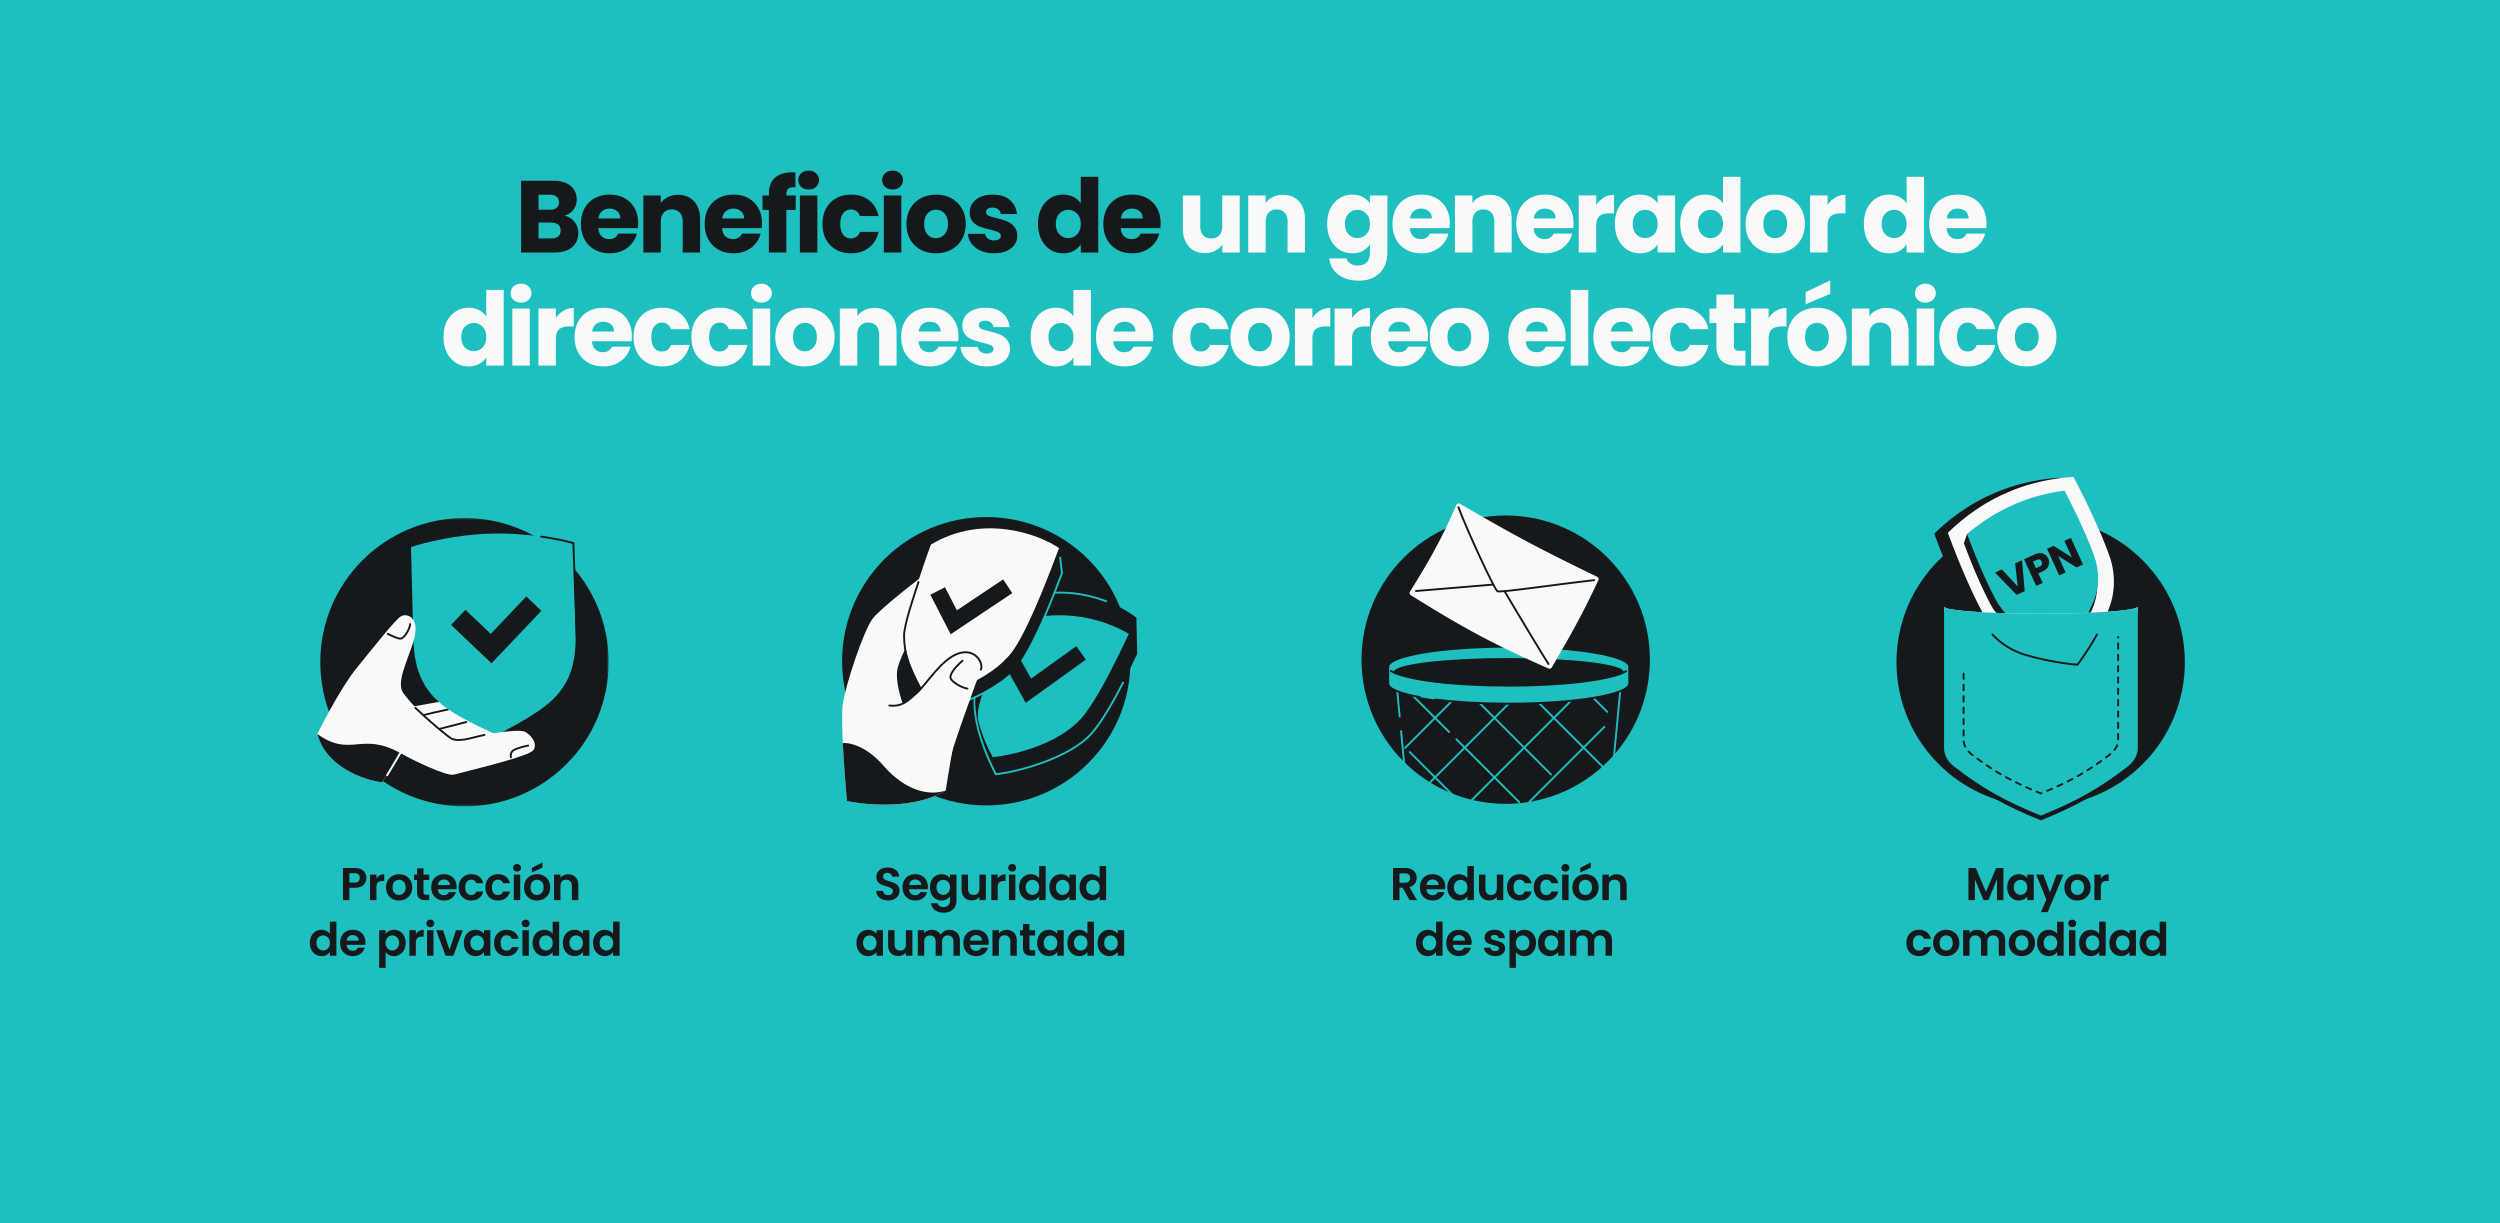 <svg xmlns="http://www.w3.org/2000/svg" width="1304" height="638" fill="none" xmlns:v="https://vecta.io/nano"><style><![CDATA[.B{fill:#16191c}.C{stroke-linecap:round}.D{fill:#f9f9f9}.E{stroke:#16191c}.F{fill:#1ebfbf}.G{fill-rule:evenodd}.H{stroke:#1ebfbf}.I{stroke-linejoin:round}]]></style><path d="M1304 638H0V0h1304z" class="F"/><path d="M294.452 112.502c2.169.462 3.912 1.547 5.227 3.254 1.316 1.671 1.974 3.591 1.974 5.76 0 3.129-1.102 5.618-3.307 7.468-2.169 1.813-5.21 2.72-9.121 2.72h-17.442V94.26h16.855c3.805 0 6.774.871 8.908 2.614 2.169 1.742 3.253 4.107 3.253 7.094 0 2.204-.586 4.036-1.76 5.494-1.138 1.458-2.667 2.471-4.587 3.04zm-13.548-3.094h5.974c1.494 0 2.631-.32 3.414-.96.818-.675 1.227-1.653 1.227-2.933s-.409-2.258-1.227-2.934c-.783-.676-1.92-1.013-3.414-1.013h-5.974v7.84zm6.721 14.935c1.529 0 2.702-.338 3.52-1.013.854-.712 1.28-1.725 1.28-3.041s-.444-2.347-1.333-3.093c-.854-.747-2.045-1.12-3.574-1.12h-6.614v8.267h6.721zm45.251-8.001c0 .854-.054 1.743-.16 2.667h-20.642c.142 1.849.729 3.272 1.76 4.267 1.067.96 2.365 1.44 3.894 1.44 2.275 0 3.858-.96 4.747-2.88h9.707c-.497 1.956-1.404 3.716-2.72 5.281-1.28 1.564-2.898 2.791-4.854 3.68s-4.142 1.334-6.56 1.334c-2.916 0-5.512-.623-7.788-1.867s-4.053-3.023-5.334-5.334-1.92-5.014-1.92-8.108.622-5.796 1.867-8.107a13.28 13.28 0 0 1 5.334-5.334c2.276-1.245 4.889-1.867 7.841-1.867 2.88 0 5.44.605 7.68 1.814a12.84 12.84 0 0 1 5.228 5.174c1.28 2.24 1.92 4.853 1.92 7.84zm-9.334-2.4c0-1.565-.534-2.809-1.601-3.734s-2.4-1.386-4-1.386c-1.529 0-2.827.444-3.894 1.333-1.031.889-1.671 2.151-1.92 3.787h11.415zm30.157-12.321c3.485 0 6.259 1.138 8.321 3.414 2.098 2.24 3.147 5.333 3.147 9.28v17.389H356.1v-16.162c0-1.991-.516-3.538-1.547-4.64s-2.418-1.654-4.161-1.654-3.129.551-4.16 1.654-1.547 2.649-1.547 4.64v16.162h-9.121v-29.763h9.121v3.947c.925-1.316 2.169-2.347 3.734-3.094 1.564-.782 3.325-1.173 5.28-1.173zm43.739 14.721c0 .854-.053 1.743-.16 2.667h-20.642c.142 1.849.729 3.272 1.76 4.267 1.067.96 2.365 1.44 3.894 1.44 2.276 0 3.858-.96 4.747-2.88h9.708a13.15 13.15 0 0 1-2.721 5.281c-1.28 1.564-2.898 2.791-4.853 3.68s-4.143 1.334-6.561 1.334c-2.916 0-5.512-.623-7.788-1.867s-4.053-3.023-5.333-5.334-1.921-5.014-1.921-8.108.623-5.796 1.867-8.107a13.28 13.28 0 0 1 5.334-5.334c2.276-1.245 4.889-1.867 7.841-1.867 2.88 0 5.44.605 7.681 1.814s3.982 2.933 5.227 5.174c1.28 2.24 1.92 4.853 1.92 7.84zm-9.334-2.4c0-1.565-.534-2.809-1.6-3.734s-2.401-1.386-4.001-1.386c-1.529 0-2.827.444-3.893 1.333-1.032.889-1.672 2.151-1.921 3.787h11.415zm26.957-4.427h-4.907v22.189h-9.121v-22.189h-3.307v-7.574h3.307v-.854c0-3.662 1.049-6.436 3.147-8.32 2.098-1.92 5.174-2.88 9.228-2.88l1.493.053v7.734c-1.742-.107-2.969.142-3.68.747s-1.067 1.689-1.067 3.253v.267h4.907v7.574zm6.75-10.668c-1.6 0-2.916-.462-3.947-1.387a4.7 4.7 0 0 1-1.494-3.52c0-1.422.498-2.596 1.494-3.52 1.031-.96 2.347-1.44 3.947-1.44 1.565 0 2.845.48 3.84 1.44 1.031.925 1.547 2.098 1.547 3.52 0 1.387-.516 2.56-1.547 3.52-.995.925-2.275 1.387-3.84 1.387zm4.534 3.094v29.763h-9.121v-29.763h9.121zm2.673 14.881c0-3.093.622-5.796 1.867-8.107 1.28-2.311 3.04-4.089 5.28-5.334 2.276-1.245 4.872-1.867 7.787-1.867 3.734 0 6.846.978 9.335 2.934 2.524 1.956 4.178 4.711 4.96 8.267h-9.707c-.818-2.275-2.401-3.413-4.748-3.413-1.671 0-3.004.657-4 1.973-.996 1.28-1.493 3.129-1.493 5.547s.497 4.285 1.493 5.601c.996 1.28 2.329 1.92 4 1.92 2.347 0 3.93-1.138 4.748-3.414h9.707c-.782 3.485-2.436 6.223-4.96 8.215s-5.636 2.987-9.335 2.987c-2.915 0-5.511-.623-7.787-1.867-2.24-1.245-4-3.023-5.28-5.334-1.245-2.312-1.867-5.014-1.867-8.108zm36.572-17.975c-1.6 0-2.916-.462-3.947-1.387a4.7 4.7 0 0 1-1.494-3.52c0-1.422.498-2.596 1.494-3.52 1.031-.96 2.347-1.44 3.947-1.44 1.564 0 2.845.48 3.84 1.44 1.031.925 1.547 2.098 1.547 3.52 0 1.387-.516 2.56-1.547 3.52-.995.925-2.276 1.387-3.84 1.387zm4.534 3.094v29.763h-9.121v-29.763h9.121zm18.034 30.19c-2.916 0-5.547-.623-7.894-1.867-2.311-1.245-4.143-3.023-5.494-5.334-1.315-2.312-1.973-5.014-1.973-8.108 0-3.058.675-5.742 2.027-8.054 1.351-2.347 3.2-4.142 5.547-5.387s4.978-1.867 7.894-1.867 5.547.622 7.894 1.867 4.196 3.04 5.547 5.387c1.351 2.312 2.027 4.996 2.027 8.054s-.693 5.761-2.08 8.108c-1.351 2.311-3.218 4.089-5.601 5.334-2.347 1.244-4.978 1.867-7.894 1.867zm0-7.895c1.743 0 3.218-.64 4.427-1.92 1.245-1.28 1.867-3.111 1.867-5.494s-.604-4.213-1.813-5.494a5.69 5.69 0 0 0-4.374-1.92c-1.778 0-3.254.64-4.427 1.92-1.174 1.245-1.76 3.076-1.76 5.494 0 2.383.569 4.214 1.706 5.494a5.69 5.69 0 0 0 4.374 1.92zm30.398 7.895c-2.595 0-4.907-.445-6.934-1.334s-3.627-2.098-4.8-3.627a9.75 9.75 0 0 1-1.974-5.227h9.015c.106 1.031.586 1.867 1.44 2.507s1.902.96 3.147.96c1.138 0 2.009-.214 2.613-.64.64-.462.96-1.049.96-1.76 0-.854-.444-1.476-1.333-1.867-.889-.427-2.329-.889-4.321-1.387-2.133-.498-3.911-1.013-5.333-1.547-1.423-.569-2.65-1.44-3.681-2.613-1.031-1.209-1.547-2.827-1.547-4.854 0-1.707.463-3.254 1.387-4.641.96-1.422 2.347-2.542 4.161-3.36 1.849-.818 4.036-1.227 6.56-1.227 3.734 0 6.668.925 8.801 2.774 2.169 1.849 3.414 4.302 3.734 7.361h-8.428c-.142-1.032-.604-1.85-1.386-2.454-.747-.605-1.743-.907-2.987-.907-1.067 0-1.885.214-2.454.64-.569.391-.853.943-.853 1.654 0 .853.444 1.493 1.333 1.92.925.427 2.347.853 4.267 1.28 2.205.569 4.001 1.138 5.387 1.707 1.387.533 2.596 1.422 3.627 2.667 1.067 1.209 1.618 2.845 1.654 4.907a7.85 7.85 0 0 1-1.494 4.694c-.96 1.351-2.364 2.418-4.213 3.2-1.814.782-3.93 1.174-6.348 1.174zm22.878-15.362c0-3.058.569-5.743 1.707-8.054 1.173-2.311 2.756-4.089 4.747-5.334s4.214-1.867 6.667-1.867c1.956 0 3.734.409 5.334 1.227 1.636.818 2.916 1.92 3.841 3.307V92.233h9.121v39.471h-9.121v-4.267c-.854 1.422-2.081 2.56-3.681 3.413-1.564.854-3.396 1.281-5.494 1.281-2.453 0-4.676-.623-6.667-1.867-1.991-1.28-3.574-3.076-4.747-5.388-1.138-2.346-1.707-5.049-1.707-8.107zm22.296.053c0-2.275-.64-4.071-1.921-5.387a6.06 6.06 0 0 0-4.587-1.973c-1.813 0-3.36.657-4.64 1.973-1.245 1.28-1.867 3.058-1.867 5.334s.622 4.089 1.867 5.441c1.28 1.315 2.827 1.973 4.64 1.973s3.343-.658 4.587-1.973c1.281-1.316 1.921-3.112 1.921-5.388zm41.652-.48c0 .854-.053 1.743-.16 2.667H584.58c.142 1.849.729 3.272 1.76 4.267 1.067.96 2.365 1.44 3.894 1.44 2.276 0 3.858-.96 4.747-2.88h9.707c-.497 1.956-1.404 3.716-2.72 5.281-1.28 1.564-2.898 2.791-4.854 3.68s-4.142 1.334-6.56 1.334c-2.916 0-5.512-.623-7.788-1.867s-4.053-3.023-5.334-5.334-1.92-5.014-1.92-8.108.623-5.796 1.867-8.107a13.28 13.28 0 0 1 5.334-5.334c2.276-1.245 4.889-1.867 7.841-1.867 2.88 0 5.44.605 7.681 1.814s3.982 2.933 5.227 5.174c1.28 2.24 1.92 4.853 1.92 7.84zm-9.334-2.4c0-1.565-.534-2.809-1.601-3.734s-2.4-1.386-4-1.386c-1.529 0-2.827.444-3.894 1.333-1.031.889-1.671 2.151-1.92 3.787h11.415z" class="B"/><path d="M646.64 101.941v29.763h-9.121v-4.054c-.925 1.316-2.187 2.383-3.787 3.2-1.565.783-3.307 1.174-5.227 1.174-2.276 0-4.285-.498-6.028-1.494-1.742-1.031-3.093-2.507-4.053-4.427s-1.44-4.178-1.44-6.774v-17.388h9.067v16.161c0 1.992.516 3.539 1.547 4.641s2.418 1.653 4.16 1.653c1.778 0 3.183-.551 4.214-1.653s1.547-2.649 1.547-4.641v-16.161h9.121zm22.563-.32c3.485 0 6.258 1.138 8.321 3.414 2.098 2.24 3.147 5.333 3.147 9.28v17.389h-9.068v-16.162c0-1.991-.515-3.538-1.547-4.64s-2.418-1.654-4.16-1.654-3.129.551-4.16 1.654-1.547 2.649-1.547 4.64v16.162h-9.121v-29.763h9.121v3.947c.924-1.316 2.169-2.347 3.734-3.094 1.564-.782 3.324-1.173 5.28-1.173zm36.17-.107c2.098 0 3.93.427 5.494 1.28 1.6.854 2.827 1.974 3.681 3.361v-4.214h9.12v29.709c0 2.739-.551 5.21-1.653 7.415-1.067 2.24-2.72 4.018-4.961 5.333-2.204 1.316-4.96 1.974-8.267 1.974-4.409 0-7.983-1.049-10.721-3.147-2.738-2.063-4.303-4.872-4.694-8.428h9.014c.285 1.138.96 2.027 2.027 2.667 1.067.676 2.383 1.014 3.947 1.014 1.885 0 3.378-.551 4.481-1.654 1.138-1.066 1.707-2.791 1.707-5.174v-4.213c-.889 1.387-2.116 2.524-3.681 3.413-1.564.854-3.396 1.281-5.494 1.281-2.453 0-4.676-.623-6.667-1.867-1.991-1.28-3.574-3.076-4.747-5.388-1.138-2.346-1.707-5.049-1.707-8.107s.569-5.743 1.707-8.054c1.173-2.311 2.756-4.089 4.747-5.334s4.214-1.867 6.667-1.867zm9.175 15.308c0-2.275-.64-4.071-1.921-5.387a6.06 6.06 0 0 0-4.587-1.973c-1.813 0-3.36.657-4.64 1.973-1.245 1.28-1.867 3.058-1.867 5.334s.622 4.089 1.867 5.441c1.28 1.315 2.827 1.973 4.64 1.973s3.343-.658 4.587-1.973c1.281-1.316 1.921-3.112 1.921-5.388zm41.652-.48c0 .854-.053 1.743-.16 2.667h-20.642c.142 1.849.729 3.272 1.76 4.267 1.067.96 2.365 1.44 3.894 1.44 2.275 0 3.858-.96 4.747-2.88h9.707c-.497 1.956-1.404 3.716-2.72 5.281-1.28 1.564-2.898 2.791-4.854 3.68s-4.142 1.334-6.56 1.334c-2.916 0-5.512-.623-7.788-1.867s-4.053-3.023-5.334-5.334-1.92-5.014-1.92-8.108.623-5.796 1.867-8.107a13.28 13.28 0 0 1 5.334-5.334c2.276-1.245 4.889-1.867 7.841-1.867 2.88 0 5.44.605 7.68 1.814a12.84 12.84 0 0 1 5.228 5.174c1.28 2.24 1.92 4.853 1.92 7.84zm-9.334-2.4c0-1.565-.534-2.809-1.601-3.734s-2.4-1.386-4-1.386c-1.529 0-2.827.444-3.894 1.333-1.031.889-1.671 2.151-1.92 3.787h11.415zm30.157-12.321c3.485 0 6.259 1.138 8.321 3.414 2.098 2.24 3.147 5.333 3.147 9.28v17.389h-9.067v-16.162c0-1.991-.516-3.538-1.547-4.64s-2.418-1.654-4.161-1.654-3.129.551-4.16 1.654-1.547 2.649-1.547 4.64v16.162h-9.121v-29.763h9.121v3.947c.925-1.316 2.169-2.347 3.734-3.094 1.564-.782 3.325-1.173 5.28-1.173zm43.739 14.721c0 .854-.053 1.743-.16 2.667H799.96c.142 1.849.729 3.272 1.76 4.267 1.067.96 2.365 1.44 3.894 1.44 2.276 0 3.858-.96 4.747-2.88h9.708a13.15 13.15 0 0 1-2.721 5.281c-1.28 1.564-2.898 2.791-4.853 3.68s-4.143 1.334-6.561 1.334c-2.916 0-5.512-.623-7.787-1.867a13.28 13.28 0 0 1-5.334-5.334c-1.28-2.312-1.921-5.014-1.921-8.108s.623-5.796 1.867-8.107a13.28 13.28 0 0 1 5.334-5.334c2.276-1.245 4.89-1.867 7.841-1.867 2.88 0 5.44.605 7.681 1.814s3.982 2.933 5.227 5.174c1.28 2.24 1.92 4.853 1.92 7.84zm-9.334-2.4c0-1.565-.534-2.809-1.6-3.734s-2.401-1.386-4.001-1.386c-1.529 0-2.827.444-3.893 1.333-1.032.889-1.672 2.151-1.921 3.787h11.415zm21.143-7.041c1.067-1.635 2.401-2.915 4.001-3.84 1.6-.96 3.378-1.44 5.334-1.44v9.654h-2.507c-2.276 0-3.983.498-5.121 1.494-1.138.96-1.707 2.667-1.707 5.12v13.815h-9.121v-29.763h9.121v4.96zm9.757 9.868c0-3.058.569-5.743 1.707-8.054 1.174-2.311 2.756-4.089 4.747-5.334s4.214-1.867 6.668-1.867c2.098 0 3.929.427 5.494 1.28 1.6.854 2.827 1.974 3.68 3.361v-4.214h9.121v29.763h-9.121v-4.214c-.889 1.387-2.134 2.507-3.734 3.36-1.564.854-3.396 1.281-5.494 1.281-2.418 0-4.622-.623-6.614-1.867-1.991-1.28-3.573-3.076-4.747-5.388-1.138-2.346-1.707-5.049-1.707-8.107zm22.296.053c0-2.275-.64-4.071-1.92-5.387-1.245-1.316-2.774-1.973-4.587-1.973s-3.361.657-4.641 1.973c-1.244 1.28-1.867 3.058-1.867 5.334s.623 4.089 1.867 5.441c1.28 1.315 2.827 1.973 4.641 1.973s3.342-.658 4.587-1.973c1.28-1.316 1.92-3.112 1.92-5.388zm11.783-.053c0-3.058.569-5.743 1.706-8.054 1.174-2.311 2.756-4.089 4.748-5.334s4.213-1.867 6.667-1.867c1.956 0 3.734.409 5.334 1.227 1.635.818 2.916 1.92 3.84 3.307V92.233h9.121v39.471h-9.121v-4.267c-.853 1.422-2.08 2.56-3.68 3.413-1.565.854-3.396 1.281-5.494 1.281-2.454 0-4.676-.623-6.667-1.867-1.992-1.28-3.574-3.076-4.748-5.388-1.137-2.346-1.706-5.049-1.706-8.107zm22.295.053c0-2.275-.64-4.071-1.92-5.387-1.245-1.316-2.774-1.973-4.587-1.973s-3.36.657-4.641 1.973c-1.244 1.28-1.866 3.058-1.866 5.334s.622 4.089 1.866 5.441c1.281 1.315 2.827 1.973 4.641 1.973s3.342-.658 4.587-1.973c1.28-1.316 1.92-3.112 1.92-5.388zm27.144 15.309c-2.916 0-5.547-.623-7.894-1.867-2.311-1.245-4.142-3.023-5.494-5.334-1.315-2.312-1.973-5.014-1.973-8.108 0-3.058.675-5.742 2.027-8.054 1.351-2.347 3.2-4.142 5.547-5.387s4.978-1.867 7.894-1.867 5.547.622 7.894 1.867 4.196 3.04 5.547 5.387c1.351 2.312 2.027 4.996 2.027 8.054s-.693 5.761-2.08 8.108c-1.351 2.311-3.218 4.089-5.601 5.334-2.347 1.244-4.978 1.867-7.894 1.867zm0-7.895c1.743 0 3.218-.64 4.427-1.92 1.245-1.28 1.867-3.111 1.867-5.494s-.604-4.213-1.813-5.494a5.69 5.69 0 0 0-4.374-1.92c-1.778 0-3.254.64-4.427 1.92-1.174 1.245-1.76 3.076-1.76 5.494 0 2.383.569 4.214 1.706 5.494a5.69 5.69 0 0 0 4.374 1.92zm27.412-17.335c1.066-1.635 2.4-2.915 4-3.84 1.6-.96 3.378-1.44 5.334-1.44v9.654h-2.507c-2.276 0-3.983.498-5.121 1.494-1.138.96-1.706 2.667-1.706 5.12v13.815h-9.121v-29.763h9.121v4.96zm18.936 9.868c0-3.058.569-5.743 1.707-8.054 1.174-2.311 2.756-4.089 4.747-5.334s4.214-1.867 6.668-1.867c1.955 0 3.733.409 5.334 1.227 1.635.818 2.915 1.92 3.84 3.307V92.233h9.12v39.471h-9.12v-4.267c-.853 1.422-2.08 2.56-3.68 3.413-1.565.854-3.396 1.281-5.494 1.281-2.454 0-4.676-.623-6.668-1.867-1.991-1.28-3.573-3.076-4.747-5.388-1.138-2.346-1.707-5.049-1.707-8.107zm22.296.053c0-2.275-.64-4.071-1.92-5.387-1.245-1.316-2.774-1.973-4.587-1.973s-3.361.657-4.641 1.973c-1.244 1.28-1.867 3.058-1.867 5.334s.623 4.089 1.867 5.441c1.28 1.315 2.827 1.973 4.641 1.973s3.342-.658 4.587-1.973c1.28-1.316 1.92-3.112 1.92-5.388zm41.65-.48a22.54 22.54 0 0 1-.16 2.667h-20.64c.14 1.849.73 3.272 1.76 4.267 1.07.96 2.37 1.44 3.89 1.44 2.28 0 3.86-.96 4.75-2.88h9.71a13.25 13.25 0 0 1-2.72 5.281c-1.28 1.564-2.9 2.791-4.86 3.68-1.95.889-4.14 1.334-6.56 1.334-2.91 0-5.51-.623-7.78-1.867a13.27 13.27 0 0 1-5.34-5.334c-1.28-2.312-1.92-5.014-1.92-8.108s.62-5.796 1.87-8.107c1.28-2.311 3.06-4.089 5.33-5.334 2.28-1.245 4.89-1.867 7.84-1.867 2.88 0 5.44.605 7.68 1.814 2.25 1.209 3.99 2.933 5.23 5.174 1.28 2.24 1.92 4.853 1.92 7.84zm-9.33-2.4c0-1.565-.54-2.809-1.6-3.734-1.07-.924-2.4-1.386-4-1.386-1.53 0-2.83.444-3.9 1.333-1.03.889-1.67 2.151-1.92 3.787h11.42zm-795.482 61.827c0-3.058.569-5.743 1.707-8.054 1.173-2.311 2.755-4.089 4.747-5.334s4.213-1.867 6.667-1.867c1.956 0 3.734.409 5.334 1.227 1.636.818 2.916 1.92 3.84 3.307v-13.815h9.121v39.471h-9.121v-4.267c-.853 1.422-2.08 2.56-3.68 3.413-1.565.854-3.396 1.281-5.494 1.281-2.454 0-4.676-.623-6.667-1.867-1.992-1.28-3.574-3.076-4.747-5.388-1.138-2.346-1.707-5.049-1.707-8.107zm22.295.053c0-2.275-.64-4.071-1.92-5.387-1.245-1.316-2.774-1.973-4.587-1.973s-3.36.657-4.641 1.973c-1.244 1.28-1.866 3.058-1.866 5.334s.622 4.089 1.866 5.441c1.281 1.315 2.827 1.973 4.641 1.973s3.342-.658 4.587-1.973c1.28-1.316 1.92-3.112 1.92-5.388zm18.184-17.975c-1.601 0-2.916-.462-3.948-1.387a4.7 4.7 0 0 1-1.493-3.52c0-1.422.498-2.596 1.493-3.52 1.032-.96 2.347-1.44 3.948-1.44 1.564 0 2.844.48 3.84 1.44 1.031.924 1.547 2.098 1.547 3.52 0 1.387-.516 2.56-1.547 3.52-.996.925-2.276 1.387-3.84 1.387zm4.533 3.094v29.763h-9.121v-29.763h9.121zm13.608 4.96c1.066-1.635 2.4-2.915 4-3.84 1.6-.96 3.378-1.44 5.334-1.44v9.654h-2.507c-2.276 0-3.983.498-5.12 1.494-1.138.96-1.707 2.667-1.707 5.12v13.815h-9.121v-29.763h9.121v4.96zm39.626 9.441c0 .854-.053 1.743-.16 2.667h-20.642c.143 1.849.729 3.272 1.761 4.267 1.066.96 2.364 1.44 3.893 1.44 2.276 0 3.858-.96 4.747-2.88h9.708a13.16 13.16 0 0 1-2.72 5.281c-1.28 1.564-2.898 2.791-4.854 3.68s-4.143 1.334-6.561 1.334c-2.916 0-5.511-.623-7.787-1.867a13.28 13.28 0 0 1-5.334-5.334c-1.28-2.312-1.92-5.014-1.92-8.108s.622-5.796 1.867-8.107c1.28-2.311 3.058-4.089 5.333-5.334s4.89-1.867 7.841-1.867c2.881 0 5.441.605 7.681 1.814a12.84 12.84 0 0 1 5.227 5.174c1.28 2.24 1.92 4.853 1.92 7.84zm-9.334-2.4c0-1.565-.533-2.809-1.6-3.734s-2.4-1.386-4-1.386c-1.529 0-2.827.444-3.894 1.333-1.031.889-1.671 2.151-1.92 3.787h11.414zm10.209 2.88c0-3.093.623-5.796 1.867-8.107 1.28-2.311 3.04-4.089 5.281-5.334 2.275-1.245 4.871-1.867 7.787-1.867 3.734 0 6.845.978 9.334 2.934 2.525 1.956 4.178 4.711 4.961 8.267h-9.708c-.818-2.275-2.4-3.413-4.747-3.413-1.671 0-3.005.657-4 1.973-.996 1.28-1.494 3.129-1.494 5.547s.498 4.285 1.494 5.601c.995 1.28 2.329 1.92 4 1.92 2.347 0 3.929-1.138 4.747-3.414h9.708c-.783 3.485-2.436 6.223-4.961 8.215s-5.636 2.987-9.334 2.987c-2.916 0-5.512-.623-7.787-1.867-2.241-1.245-4.001-3.023-5.281-5.334-1.244-2.312-1.867-5.014-1.867-8.108zm30.172 0c0-3.093.622-5.796 1.867-8.107 1.28-2.311 3.04-4.089 5.28-5.334 2.276-1.245 4.872-1.867 7.788-1.867 3.733 0 6.845.978 9.334 2.934 2.525 1.956 4.178 4.711 4.96 8.267h-9.707c-.818-2.275-2.401-3.413-4.747-3.413-1.672 0-3.005.657-4.001 1.973-.995 1.28-1.493 3.129-1.493 5.547s.498 4.285 1.493 5.601c.996 1.28 2.329 1.92 4.001 1.92 2.346 0 3.929-1.138 4.747-3.414h9.707c-.782 3.485-2.435 6.223-4.96 8.215s-5.636 2.987-9.334 2.987c-2.916 0-5.512-.623-7.788-1.867-2.24-1.245-4-3.023-5.28-5.334-1.245-2.312-1.867-5.014-1.867-8.108zm36.572-17.975c-1.6 0-2.916-.462-3.947-1.387a4.7 4.7 0 0 1-1.494-3.52c0-1.422.498-2.596 1.494-3.52 1.031-.96 2.347-1.44 3.947-1.44 1.565 0 2.845.48 3.84 1.44 1.032.924 1.547 2.098 1.547 3.52a4.62 4.62 0 0 1-1.547 3.52c-.995.925-2.275 1.387-3.84 1.387zm4.534 3.094v29.763h-9.121v-29.763h9.121zm18.034 30.19c-2.916 0-5.547-.623-7.894-1.867-2.311-1.245-4.142-3.023-5.494-5.334-1.315-2.312-1.973-5.014-1.973-8.108 0-3.058.675-5.742 2.027-8.054 1.351-2.347 3.2-4.142 5.547-5.387s4.978-1.867 7.894-1.867 5.547.622 7.894 1.867 4.196 3.04 5.547 5.387c1.351 2.312 2.027 4.996 2.027 8.054s-.693 5.761-2.08 8.108c-1.351 2.311-3.218 4.089-5.601 5.334-2.347 1.244-4.978 1.867-7.894 1.867zm0-7.895c1.743 0 3.218-.64 4.427-1.92 1.245-1.28 1.867-3.111 1.867-5.494s-.604-4.213-1.813-5.494a5.69 5.69 0 0 0-4.374-1.92c-1.778 0-3.254.64-4.427 1.92-1.174 1.245-1.76 3.076-1.76 5.494 0 2.383.569 4.214 1.707 5.494 1.173 1.28 2.631 1.92 4.373 1.92zm36.426-22.615c3.485 0 6.258 1.138 8.321 3.414 2.098 2.24 3.147 5.333 3.147 9.28v17.389h-9.068v-16.162c0-1.991-.516-3.538-1.547-4.64s-2.418-1.654-4.16-1.654-3.129.551-4.161 1.654-1.546 2.649-1.546 4.64v16.162h-9.121v-29.763h9.121v3.947c.924-1.316 2.169-2.347 3.733-3.094 1.565-.782 3.325-1.173 5.281-1.173zm43.738 14.721c0 .854-.053 1.743-.16 2.667h-20.642c.143 1.849.729 3.272 1.761 4.267 1.066.96 2.364 1.44 3.893 1.44 2.276 0 3.858-.96 4.747-2.88h9.708a13.16 13.16 0 0 1-2.72 5.281c-1.28 1.564-2.898 2.791-4.854 3.68s-4.143 1.334-6.561 1.334c-2.916 0-5.511-.623-7.787-1.867a13.28 13.28 0 0 1-5.334-5.334c-1.28-2.312-1.92-5.014-1.92-8.108s.622-5.796 1.867-8.107a13.28 13.28 0 0 1 5.334-5.334c2.275-1.245 4.889-1.867 7.84-1.867 2.881 0 5.441.605 7.681 1.814a12.84 12.84 0 0 1 5.227 5.174c1.28 2.24 1.92 4.853 1.92 7.84zm-9.334-2.4c0-1.565-.533-2.809-1.6-3.734s-2.4-1.386-4-1.386c-1.529 0-2.827.444-3.894 1.333-1.031.889-1.671 2.151-1.92 3.787h11.414zm24.131 18.189c-2.596 0-4.907-.445-6.934-1.334s-3.627-2.098-4.801-3.627c-1.173-1.565-1.831-3.307-1.973-5.227h9.014c.107 1.031.587 1.867 1.44 2.507s1.902.96 3.147.96c1.138 0 2.009-.214 2.614-.64.64-.462.96-1.049.96-1.76 0-.854-.445-1.476-1.334-1.867-.889-.427-2.329-.889-4.32-1.387-2.134-.498-3.912-1.013-5.334-1.547a9.58 9.58 0 0 1-3.68-2.613c-1.032-1.209-1.547-2.827-1.547-4.854 0-1.707.462-3.254 1.387-4.641.96-1.422 2.347-2.542 4.16-3.36 1.849-.818 4.036-1.227 6.561-1.227 3.733 0 6.667.925 8.801 2.774 2.169 1.849 3.413 4.302 3.733 7.361h-8.427c-.143-1.032-.605-1.85-1.387-2.454-.747-.605-1.742-.907-2.987-.907-1.067 0-1.885.214-2.454.64-.569.391-.853.943-.853 1.654 0 .853.444 1.493 1.333 1.92.925.427 2.347.853 4.268 1.28 2.204.569 4 1.138 5.387 1.707 1.387.533 2.596 1.422 3.627 2.667 1.066 1.209 1.618 2.845 1.653 4.907 0 1.742-.498 3.307-1.493 4.694-.96 1.351-2.365 2.418-4.214 3.2-1.814.782-3.929 1.174-6.347 1.174zm22.877-15.362c0-3.058.569-5.743 1.707-8.054 1.174-2.311 2.756-4.089 4.747-5.334s4.214-1.867 6.668-1.867c1.955 0 3.733.409 5.334 1.227 1.635.818 2.915 1.92 3.84 3.307v-13.815h9.121v39.471h-9.121v-4.267c-.853 1.422-2.08 2.56-3.68 3.413-1.565.854-3.396 1.281-5.494 1.281-2.454 0-4.676-.623-6.668-1.867-1.991-1.28-3.573-3.076-4.747-5.388-1.138-2.346-1.707-5.049-1.707-8.107zm22.296.053c0-2.275-.64-4.071-1.92-5.387-1.245-1.316-2.774-1.973-4.587-1.973s-3.361.657-4.641 1.973c-1.244 1.28-1.867 3.058-1.867 5.334s.623 4.089 1.867 5.441c1.28 1.315 2.827 1.973 4.641 1.973s3.342-.658 4.587-1.973c1.28-1.316 1.92-3.112 1.92-5.388zm41.652-.48c0 .854-.053 1.743-.16 2.667h-20.642c.142 1.849.729 3.272 1.76 4.267 1.067.96 2.365 1.44 3.894 1.44 2.276 0 3.858-.96 4.747-2.88h9.708a13.16 13.16 0 0 1-2.72 5.281c-1.281 1.564-2.899 2.791-4.854 3.68s-4.143 1.334-6.561 1.334c-2.916 0-5.512-.623-7.787-1.867a13.28 13.28 0 0 1-5.334-5.334c-1.28-2.312-1.92-5.014-1.92-8.108s.622-5.796 1.867-8.107c1.28-2.311 3.058-4.089 5.333-5.334s4.89-1.867 7.841-1.867c2.88 0 5.441.605 7.681 1.814s3.982 2.933 5.227 5.174c1.28 2.24 1.92 4.853 1.92 7.84zm-9.334-2.4c0-1.565-.533-2.809-1.6-3.734s-2.4-1.386-4.001-1.386c-1.529 0-2.827.444-3.893 1.333-1.031.889-1.672 2.151-1.92 3.787h11.414zm19.389 2.88c0-3.093.622-5.796 1.867-8.107 1.28-2.311 3.04-4.089 5.28-5.334 2.276-1.245 4.872-1.867 7.788-1.867 3.734 0 6.845.978 9.334 2.934 2.525 1.956 4.178 4.711 4.961 8.267h-9.708c-.818-2.275-2.4-3.413-4.747-3.413-1.671 0-3.005.657-4.001 1.973-.995 1.28-1.493 3.129-1.493 5.547s.498 4.285 1.493 5.601c.996 1.28 2.33 1.92 4.001 1.92 2.347 0 3.929-1.138 4.747-3.414h9.708c-.783 3.485-2.436 6.223-4.961 8.215s-5.636 2.987-9.334 2.987c-2.916 0-5.512-.623-7.788-1.867-2.24-1.245-4-3.023-5.28-5.334-1.245-2.312-1.867-5.014-1.867-8.108zm45.533 15.309c-2.916 0-5.547-.623-7.894-1.867-2.311-1.245-4.143-3.023-5.494-5.334-1.316-2.312-1.973-5.014-1.973-8.108 0-3.058.675-5.742 2.026-8.054a13.71 13.71 0 0 1 5.548-5.387c2.347-1.245 4.978-1.867 7.894-1.867s5.547.622 7.894 1.867 4.196 3.04 5.547 5.387c1.351 2.312 2.027 4.996 2.027 8.054s-.693 5.761-2.08 8.108c-1.352 2.311-3.218 4.089-5.601 5.334-2.347 1.244-4.978 1.867-7.894 1.867zm0-7.895c1.742 0 3.218-.64 4.427-1.92 1.245-1.28 1.867-3.111 1.867-5.494s-.604-4.213-1.813-5.494a5.69 5.69 0 0 0-4.374-1.92c-1.778 0-3.254.64-4.427 1.92-1.174 1.245-1.76 3.076-1.76 5.494 0 2.383.568 4.214 1.706 5.494a5.69 5.69 0 0 0 4.374 1.92zm27.411-17.335c1.067-1.635 2.401-2.915 4.001-3.84 1.6-.96 3.378-1.44 5.334-1.44v9.654h-2.507c-2.276 0-3.983.498-5.121 1.494-1.138.96-1.707 2.667-1.707 5.12v13.815h-9.121v-29.763h9.121v4.96zm20.692 0c1.067-1.635 2.4-2.915 4-3.84 1.6-.96 3.378-1.44 5.334-1.44v9.654h-2.507c-2.276 0-3.982.498-5.12 1.494-1.138.96-1.707 2.667-1.707 5.12v13.815h-9.121v-29.763h9.121v4.96zm39.626 9.441c0 .854-.053 1.743-.16 2.667h-20.642c.143 1.849.729 3.272 1.761 4.267 1.066.96 2.364 1.44 3.893 1.44 2.276 0 3.858-.96 4.747-2.88h9.708a13.16 13.16 0 0 1-2.72 5.281c-1.28 1.564-2.898 2.791-4.854 3.68s-4.143 1.334-6.561 1.334c-2.916 0-5.511-.623-7.787-1.867a13.28 13.28 0 0 1-5.334-5.334c-1.28-2.312-1.92-5.014-1.92-8.108s.622-5.796 1.867-8.107a13.28 13.28 0 0 1 5.334-5.334c2.275-1.245 4.889-1.867 7.84-1.867 2.881 0 5.441.605 7.681 1.814a12.84 12.84 0 0 1 5.227 5.174c1.28 2.24 1.92 4.853 1.92 7.84zm-9.334-2.4c0-1.565-.533-2.809-1.6-3.734s-2.4-1.386-4-1.386c-1.529 0-2.827.444-3.894 1.333-1.031.889-1.671 2.151-1.92 3.787h11.414zm25.571 18.189c-2.916 0-5.547-.623-7.894-1.867-2.312-1.245-4.143-3.023-5.494-5.334-1.316-2.312-1.974-5.014-1.974-8.108 0-3.058.676-5.742 2.027-8.054 1.351-2.347 3.201-4.142 5.547-5.387s4.979-1.867 7.894-1.867 5.548.622 7.895 1.867 4.196 3.04 5.547 5.387c1.351 2.312 2.027 4.996 2.027 8.054s-.694 5.761-2.081 8.108a13.72 13.72 0 0 1-5.6 5.334c-2.347 1.244-4.978 1.867-7.894 1.867zm0-7.895c1.742 0 3.218-.64 4.427-1.92 1.244-1.28 1.867-3.111 1.867-5.494s-.605-4.213-1.814-5.494c-1.173-1.28-2.631-1.92-4.374-1.92-1.777 0-3.253.64-4.427 1.92-1.173 1.245-1.76 3.076-1.76 5.494 0 2.383.569 4.214 1.707 5.494a5.69 5.69 0 0 0 4.374 1.92zm55.526-7.894c0 .854-.053 1.743-.16 2.667h-20.642c.142 1.849.729 3.272 1.76 4.267 1.067.96 2.365 1.44 3.894 1.44 2.276 0 3.858-.96 4.747-2.88h9.708a13.16 13.16 0 0 1-2.72 5.281c-1.281 1.564-2.899 2.791-4.854 3.68s-4.143 1.334-6.561 1.334c-2.916 0-5.512-.623-7.787-1.867a13.28 13.28 0 0 1-5.334-5.334c-1.28-2.312-1.92-5.014-1.92-8.108s.622-5.796 1.866-8.107c1.281-2.311 3.059-4.089 5.334-5.334s4.89-1.867 7.841-1.867c2.88 0 5.441.605 7.681 1.814s3.982 2.933 5.227 5.174c1.28 2.24 1.92 4.853 1.92 7.84zm-9.334-2.4c0-1.565-.533-2.809-1.6-3.734s-2.4-1.386-4.001-1.386c-1.529 0-2.827.444-3.893 1.333-1.031.889-1.672 2.151-1.92 3.787h11.414zm21.144-21.709v39.471h-9.121v-39.471h9.121zm32.542 24.109c0 .854-.053 1.743-.16 2.667h-20.642c.142 1.849.729 3.272 1.76 4.267 1.067.96 2.365 1.44 3.894 1.44 2.276 0 3.858-.96 4.747-2.88h9.708a13.15 13.15 0 0 1-2.721 5.281c-1.28 1.564-2.898 2.791-4.853 3.68s-4.143 1.334-6.561 1.334c-2.916 0-5.512-.623-7.787-1.867a13.28 13.28 0 0 1-5.334-5.334c-1.28-2.312-1.92-5.014-1.92-8.108s.622-5.796 1.866-8.107c1.281-2.311 3.058-4.089 5.334-5.334s4.89-1.867 7.841-1.867c2.88 0 5.441.605 7.681 1.814s3.982 2.933 5.227 5.174c1.28 2.24 1.92 4.853 1.92 7.84zm-9.334-2.4c0-1.565-.533-2.809-1.6-3.734s-2.4-1.386-4.001-1.386c-1.529 0-2.827.444-3.893 1.333-1.032.889-1.672 2.151-1.921 3.787h11.415zm10.209 2.88c0-3.093.622-5.796 1.867-8.107 1.28-2.311 3.04-4.089 5.28-5.334 2.276-1.245 4.872-1.867 7.788-1.867 3.734 0 6.845.978 9.334 2.934 2.525 1.956 4.178 4.711 4.961 8.267h-9.708c-.818-2.275-2.4-3.413-4.747-3.413-1.671 0-3.005.657-4.001 1.973-.995 1.28-1.493 3.129-1.493 5.547s.498 4.285 1.493 5.601c.996 1.28 2.33 1.92 4.001 1.92 2.347 0 3.929-1.138 4.747-3.414h9.708c-.783 3.485-2.436 6.223-4.961 8.215s-5.636 2.987-9.334 2.987c-2.916 0-5.512-.623-7.788-1.867-2.24-1.245-4-3.023-5.28-5.334-1.245-2.312-1.867-5.014-1.867-8.108zm48.573 7.148v7.734h-4.64c-3.307 0-5.885-.8-7.734-2.4-1.849-1.636-2.774-4.285-2.774-7.948v-11.841h-3.627v-7.574h3.627v-7.254h9.121v7.254h5.974v7.574H904.4v11.948c0 .889.213 1.529.64 1.92s1.138.587 2.134.587h3.253zm12.079-17.069c1.066-1.635 2.4-2.915 4-3.84 1.6-.96 3.378-1.44 5.334-1.44v9.654h-2.507c-2.276 0-3.983.498-5.121 1.494-1.138.96-1.706 2.667-1.706 5.12v13.815h-9.121v-29.763h9.121v4.96zm25.118 25.23c-2.916 0-5.547-.623-7.894-1.867-2.311-1.245-4.143-3.023-5.494-5.334-1.316-2.312-1.973-5.014-1.973-8.108 0-3.058.675-5.742 2.026-8.054a13.71 13.71 0 0 1 5.548-5.387c2.346-1.245 4.978-1.867 7.894-1.867s5.547.622 7.894 1.867 4.196 3.04 5.547 5.387c1.351 2.312 2.027 4.996 2.027 8.054s-.694 5.761-2.08 8.108c-1.352 2.311-3.218 4.089-5.601 5.334-2.347 1.244-4.978 1.867-7.894 1.867zm0-7.895c1.742 0 3.218-.64 4.427-1.92 1.245-1.28 1.867-3.111 1.867-5.494s-.605-4.213-1.814-5.494c-1.173-1.28-2.631-1.92-4.373-1.92-1.778 0-3.254.64-4.427 1.92-1.174 1.245-1.761 3.076-1.761 5.494 0 2.383.569 4.214 1.707 5.494a5.69 5.69 0 0 0 4.374 1.92zm7.041-29.923l-12.855 5.388v-6.294l12.855-6.188v7.094zm29.385 7.308c3.484 0 6.258 1.138 8.32 3.414 2.098 2.24 3.147 5.333 3.147 9.28v17.389h-9.067v-16.162c0-1.991-.516-3.538-1.547-4.64s-2.418-1.654-4.16-1.654-3.13.551-4.161 1.654-1.547 2.649-1.547 4.64v16.162h-9.121v-29.763h9.121v3.947c.925-1.316 2.169-2.347 3.734-3.094 1.565-.782 3.325-1.173 5.281-1.173zm20.27-2.774c-1.6 0-2.92-.462-3.95-1.387-.993-.96-1.491-2.133-1.491-3.52 0-1.422.498-2.596 1.491-3.52 1.03-.96 2.35-1.44 3.95-1.44 1.56 0 2.84.48 3.84 1.44 1.03.924 1.55 2.098 1.55 3.52 0 1.387-.52 2.56-1.55 3.52-1 .925-2.28 1.387-3.84 1.387zm4.53 3.094v29.763h-9.118v-29.763h9.118zm2.68 14.881c0-3.093.62-5.796 1.86-8.107 1.28-2.311 3.04-4.089 5.28-5.334 2.28-1.245 4.88-1.867 7.79-1.867 3.73 0 6.85.978 9.34 2.934 2.52 1.956 4.17 4.711 4.96 8.267h-9.71c-.82-2.275-2.4-3.413-4.75-3.413-1.67 0-3 .657-4 1.973-1 1.28-1.49 3.129-1.49 5.547s.49 4.285 1.49 5.601c1 1.28 2.33 1.92 4 1.92 2.35 0 3.93-1.138 4.75-3.414h9.71c-.79 3.485-2.44 6.223-4.96 8.215-2.53 1.991-5.64 2.987-9.34 2.987-2.91 0-5.51-.623-7.79-1.867-2.24-1.245-4-3.023-5.28-5.334-1.24-2.312-1.86-5.014-1.86-8.108zm45.53 15.309c-2.92 0-5.55-.623-7.9-1.867-2.31-1.245-4.14-3.023-5.49-5.334-1.31-2.312-1.97-5.014-1.97-8.108 0-3.058.67-5.742 2.02-8.054 1.36-2.347 3.2-4.142 5.55-5.387s4.98-1.867 7.9-1.867c2.91 0 5.54.622 7.89 1.867s4.2 3.04 5.55 5.387c1.35 2.312 2.02 4.996 2.02 8.054s-.69 5.761-2.08 8.108c-1.35 2.311-3.21 4.089-5.6 5.334-2.34 1.244-4.98 1.867-7.89 1.867zm0-7.895c1.74 0 3.22-.64 4.43-1.92 1.24-1.28 1.86-3.111 1.86-5.494s-.6-4.213-1.81-5.494a5.68 5.68 0 0 0-4.37-1.92c-1.78 0-3.26.64-4.43 1.92-1.17 1.245-1.76 3.076-1.76 5.494 0 2.383.57 4.214 1.71 5.494a5.68 5.68 0 0 0 4.37 1.92z" class="D"/><g class="B"><path d="M191.104 457.926a5.14 5.14 0 0 1-.648 2.52c-.416.784-1.08 1.416-1.992 1.896-.896.48-2.032.72-3.408.72h-2.808v6.432h-3.36v-16.752h6.168c1.296 0 2.4.224 3.312.672s1.592 1.064 2.04 1.848c.464.784.696 1.672.696 2.664zm-6.192 2.424c.928 0 1.616-.208 2.064-.624.448-.432.672-1.032.672-1.8 0-1.632-.912-2.448-2.736-2.448h-2.664v4.872h2.664zm11.438-2.088c.432-.704.992-1.256 1.68-1.656.704-.4 1.504-.6 2.4-.6v3.528h-.888c-1.056 0-1.856.248-2.4.744-.528.496-.792 1.36-.792 2.592v6.624h-3.36v-13.296h3.36v2.064zm11.747 11.448c-1.28 0-2.432-.28-3.456-.84a6.3 6.3 0 0 1-2.424-2.424c-.576-1.04-.864-2.24-.864-3.6s.296-2.56.888-3.6c.608-1.04 1.432-1.84 2.472-2.4 1.04-.576 2.2-.864 3.48-.864s2.44.288 3.48.864a6.09 6.09 0 0 1 2.448 2.4c.608 1.04.912 2.24.912 3.6s-.312 2.56-.936 3.6c-.608 1.04-1.44 1.848-2.496 2.424-1.04.56-2.208.84-3.504.84zm0-2.928c.608 0 1.176-.144 1.704-.432.544-.304.976-.752 1.296-1.344s.48-1.312.48-2.16c0-1.264-.336-2.232-1.008-2.904-.656-.688-1.464-1.032-2.424-1.032s-1.768.344-2.424 1.032c-.64.672-.96 1.64-.96 2.904s.312 2.24.936 2.928c.64.672 1.44 1.008 2.4 1.008zm12.813-7.824v6.432c0 .448.104.776.312.984.224.192.592.288 1.104.288h1.56v2.832h-2.112c-2.832 0-4.248-1.376-4.248-4.128v-6.408h-1.584v-2.76h1.584v-3.288h3.384v3.288h2.976v2.76h-2.976zm17.252 3.6a7.93 7.93 0 0 1-.096 1.296h-9.72c.08.96.416 1.712 1.008 2.256s1.32.816 2.184.816c1.248 0 2.136-.536 2.664-1.608h3.624c-.384 1.28-1.12 2.336-2.208 3.168-1.088.816-2.424 1.224-4.008 1.224-1.28 0-2.432-.28-3.456-.84-1.008-.576-1.8-1.384-2.376-2.424-.56-1.04-.84-2.24-.84-3.6 0-1.376.28-2.584.84-3.624a5.86 5.86 0 0 1 2.352-2.4c1.008-.56 2.168-.84 3.48-.84 1.264 0 2.392.272 3.384.816a5.63 5.63 0 0 1 2.328 2.328c.56.992.84 2.136.84 3.432zm-3.48-.96c-.016-.864-.328-1.552-.936-2.064-.608-.528-1.352-.792-2.232-.792-.832 0-1.536.256-2.112.768-.56.496-.904 1.192-1.032 2.088h6.312zm4.569 1.248c0-1.376.28-2.576.84-3.6.56-1.04 1.336-1.84 2.328-2.4.992-.576 2.128-.864 3.408-.864 1.648 0 3.008.416 4.08 1.248 1.088.816 1.816 1.968 2.184 3.456h-3.624c-.192-.576-.52-1.024-.984-1.344-.448-.336-1.008-.504-1.68-.504-.96 0-1.72.352-2.28 1.056-.56.688-.84 1.672-.84 2.952 0 1.264.28 2.248.84 2.952.56.688 1.32 1.032 2.28 1.032 1.36 0 2.248-.608 2.664-1.824h3.624c-.368 1.44-1.096 2.584-2.184 3.432s-2.448 1.272-4.08 1.272c-1.28 0-2.416-.28-3.408-.84-.992-.576-1.768-1.376-2.328-2.4-.56-1.04-.84-2.248-.84-3.624zm13.937 0c0-1.376.28-2.576.84-3.6.56-1.04 1.336-1.84 2.328-2.4.992-.576 2.128-.864 3.408-.864 1.648 0 3.008.416 4.08 1.248 1.088.816 1.816 1.968 2.184 3.456h-3.624c-.192-.576-.52-1.024-.984-1.344-.448-.336-1.008-.504-1.68-.504-.96 0-1.72.352-2.28 1.056-.56.688-.84 1.672-.84 2.952 0 1.264.28 2.248.84 2.952.56.688 1.32 1.032 2.28 1.032 1.36 0 2.248-.608 2.664-1.824h3.624c-.368 1.44-1.096 2.584-2.184 3.432s-2.448 1.272-4.08 1.272c-1.28 0-2.416-.28-3.408-.84-.992-.576-1.768-1.376-2.328-2.4-.56-1.04-.84-2.248-.84-3.624zm16.506-8.232c-.592 0-1.088-.184-1.488-.552-.384-.384-.576-.856-.576-1.416s.192-1.024.576-1.392c.4-.384.896-.576 1.488-.576s1.08.192 1.464.576a1.81 1.81 0 0 1 .6 1.392c0 .56-.2 1.032-.6 1.416-.384.368-.872.552-1.464.552zm1.656 1.584v13.296h-3.36v-13.296h3.36zm8.724 13.512c-1.28 0-2.432-.28-3.456-.84a6.3 6.3 0 0 1-2.424-2.424c-.576-1.04-.864-2.24-.864-3.6s.296-2.56.888-3.6c.608-1.04 1.432-1.84 2.472-2.4 1.04-.576 2.2-.864 3.48-.864s2.44.288 3.48.864a6.09 6.09 0 0 1 2.448 2.4c.608 1.04.912 2.24.912 3.6s-.312 2.56-.936 3.6c-.608 1.04-1.44 1.848-2.496 2.424-1.04.56-2.208.84-3.504.84zm0-2.928c.608 0 1.176-.144 1.704-.432.544-.304.976-.752 1.296-1.344s.48-1.312.48-2.16c0-1.264-.336-2.232-1.008-2.904-.656-.688-1.464-1.032-2.424-1.032s-1.768.344-2.424 1.032c-.64.672-.96 1.64-.96 2.904s.312 2.24.936 2.928c.64.672 1.44 1.008 2.4 1.008zm2.856-14.208l-5.52 2.52v-2.4l5.52-2.856v2.736zm13.412 3.432c1.584 0 2.864.504 3.84 1.512.976.992 1.464 2.384 1.464 4.176v7.8h-3.36v-7.344c0-1.056-.264-1.864-.792-2.424-.528-.576-1.248-.864-2.16-.864-.928 0-1.664.288-2.208.864-.528.56-.792 1.368-.792 2.424v7.344h-3.36v-13.296h3.36v1.656c.448-.576 1.016-1.024 1.704-1.344.704-.336 1.472-.504 2.304-.504zm-134.728 35.792c0-1.344.264-2.536.792-3.576.544-1.04 1.28-1.84 2.208-2.4s1.96-.84 3.096-.84a5.55 5.55 0 0 1 2.472.576c.784.368 1.408.864 1.872 1.488v-6.312h3.408v17.76h-3.408v-1.968c-.416.656-1 1.184-1.752 1.584s-1.624.6-2.616.6a5.71 5.71 0 0 1-3.072-.864c-.928-.576-1.664-1.384-2.208-2.424-.528-1.056-.792-2.264-.792-3.624zm10.464.048c0-.816-.16-1.512-.48-2.088-.32-.592-.752-1.04-1.296-1.344-.544-.32-1.128-.48-1.752-.48s-1.2.152-1.728.456-.96.752-1.296 1.344c-.32.576-.48 1.264-.48 2.064s.16 1.504.48 2.112c.336.592.768 1.048 1.296 1.368.544.32 1.12.48 1.728.48.624 0 1.208-.152 1.752-.456a3.49 3.49 0 0 0 1.296-1.344c.32-.592.48-1.296.48-2.112zm18.526-.288a7.93 7.93 0 0 1-.096 1.296h-9.72c.08.96.416 1.712 1.008 2.256s1.32.816 2.184.816c1.248 0 2.136-.536 2.664-1.608h3.624c-.384 1.28-1.12 2.336-2.208 3.168-1.088.816-2.424 1.224-4.008 1.224-1.28 0-2.432-.28-3.456-.84-1.008-.576-1.8-1.384-2.376-2.424-.56-1.04-.84-2.24-.84-3.6 0-1.376.28-2.584.84-3.624a5.86 5.86 0 0 1 2.352-2.4c1.008-.56 2.168-.84 3.48-.84 1.264 0 2.392.272 3.384.816a5.63 5.63 0 0 1 2.328 2.328c.56.992.84 2.136.84 3.432zm-3.48-.96c-.016-.864-.328-1.552-.936-2.064-.608-.528-1.352-.792-2.232-.792-.832 0-1.536.256-2.112.768-.56.496-.904 1.192-1.032 2.088h6.312zm14.011-3.48c.432-.608 1.024-1.112 1.776-1.512.768-.416 1.64-.624 2.616-.624 1.136 0 2.16.28 3.072.84.928.56 1.656 1.36 2.184 2.4.544 1.024.816 2.216.816 3.576s-.272 2.568-.816 3.624c-.528 1.04-1.256 1.848-2.184 2.424-.912.576-1.936.864-3.072.864-.976 0-1.84-.2-2.592-.6-.736-.4-1.336-.904-1.8-1.512v8.232h-3.36v-19.632h3.36v1.92zm7.032 4.68c0-.8-.168-1.488-.504-2.064-.32-.592-.752-1.04-1.296-1.344-.528-.304-1.104-.456-1.728-.456-.608 0-1.184.16-1.728.48-.528.304-.96.752-1.296 1.344-.32.592-.48 1.288-.48 2.088s.16 1.496.48 2.088c.336.592.768 1.048 1.296 1.368a3.49 3.49 0 0 0 1.728.456 3.27 3.27 0 0 0 1.728-.48c.544-.32.976-.776 1.296-1.368.336-.592.504-1.296.504-2.112zm8.734-4.536c.432-.704.992-1.256 1.68-1.656.704-.4 1.504-.6 2.4-.6v3.528h-.888c-1.056 0-1.856.248-2.4.744-.528.496-.792 1.36-.792 2.592v6.624h-3.36v-13.296h3.36v2.064zm7.547-3.648c-.592 0-1.088-.184-1.488-.552-.384-.384-.576-.856-.576-1.416s.192-1.024.576-1.392c.4-.384.896-.576 1.488-.576s1.08.192 1.464.576a1.81 1.81 0 0 1 .6 1.392c0 .56-.2 1.032-.6 1.416-.384.368-.872.552-1.464.552zm1.656 1.584v13.296h-3.36v-13.296h3.36zm8.364 10.2l3.36-10.2h3.576l-4.92 13.296h-4.08l-4.896-13.296h3.6l3.36 10.2zm7.459-3.6c0-1.344.264-2.536.792-3.576.544-1.04 1.272-1.84 2.184-2.4.928-.56 1.96-.84 3.096-.84.992 0 1.856.2 2.592.6.752.4 1.352.904 1.8 1.512v-1.896h3.384v13.296h-3.384v-1.944c-.432.624-1.032 1.144-1.8 1.56-.752.4-1.624.6-2.616.6a5.71 5.71 0 0 1-3.072-.864c-.912-.576-1.64-1.384-2.184-2.424-.528-1.056-.792-2.264-.792-3.624zm10.464.048c0-.816-.16-1.512-.48-2.088-.32-.592-.752-1.04-1.296-1.344-.544-.32-1.128-.48-1.752-.48s-1.2.152-1.728.456-.96.752-1.296 1.344c-.32.576-.48 1.264-.48 2.064s.16 1.504.48 2.112c.336.592.768 1.048 1.296 1.368.544.32 1.12.48 1.728.48.624 0 1.208-.152 1.752-.456a3.49 3.49 0 0 0 1.296-1.344c.32-.592.48-1.296.48-2.112zm5.301 0c0-1.376.28-2.576.84-3.6.56-1.04 1.336-1.84 2.328-2.4.992-.576 2.128-.864 3.408-.864 1.648 0 3.008.416 4.08 1.248 1.088.816 1.816 1.968 2.184 3.456h-3.624c-.192-.576-.52-1.024-.984-1.344-.448-.336-1.008-.504-1.68-.504-.96 0-1.72.352-2.28 1.056-.56.688-.84 1.672-.84 2.952 0 1.264.28 2.248.84 2.952.56.688 1.32 1.032 2.28 1.032 1.36 0 2.248-.608 2.664-1.824h3.624c-.368 1.44-1.096 2.584-2.184 3.432s-2.448 1.272-4.08 1.272c-1.28 0-2.416-.28-3.408-.84-.992-.576-1.768-1.376-2.328-2.4-.56-1.04-.84-2.248-.84-3.624zm16.506-8.232c-.592 0-1.088-.184-1.488-.552-.384-.384-.576-.856-.576-1.416s.192-1.024.576-1.392c.4-.384.896-.576 1.488-.576s1.08.192 1.464.576a1.81 1.81 0 0 1 .6 1.392c0 .56-.2 1.032-.6 1.416-.384.368-.872.552-1.464.552zm1.656 1.584v13.296h-3.36v-13.296h3.36zm1.956 6.6c0-1.344.264-2.536.792-3.576.544-1.04 1.28-1.84 2.208-2.4s1.96-.84 3.096-.84a5.55 5.55 0 0 1 2.472.576c.784.368 1.408.864 1.872 1.488v-6.312h3.408v17.76h-3.408v-1.968c-.416.656-1 1.184-1.752 1.584s-1.624.6-2.616.6a5.71 5.71 0 0 1-3.072-.864c-.928-.576-1.664-1.384-2.208-2.424-.528-1.056-.792-2.264-.792-3.624zm10.464.048c0-.816-.16-1.512-.48-2.088-.32-.592-.752-1.04-1.296-1.344-.544-.32-1.128-.48-1.752-.48s-1.2.152-1.728.456-.96.752-1.296 1.344c-.32.576-.48 1.264-.48 2.064s.16 1.504.48 2.112c.336.592.768 1.048 1.296 1.368.544.32 1.12.48 1.728.48.624 0 1.208-.152 1.752-.456a3.49 3.49 0 0 0 1.296-1.344c.32-.592.48-1.296.48-2.112zm5.301-.048c0-1.344.264-2.536.792-3.576.544-1.04 1.272-1.84 2.184-2.4.928-.56 1.96-.84 3.096-.84.992 0 1.856.2 2.592.6.752.4 1.352.904 1.8 1.512v-1.896h3.384v13.296h-3.384v-1.944c-.432.624-1.032 1.144-1.8 1.56-.752.4-1.624.6-2.616.6a5.71 5.71 0 0 1-3.072-.864c-.912-.576-1.64-1.384-2.184-2.424-.528-1.056-.792-2.264-.792-3.624zm10.464.048c0-.816-.16-1.512-.48-2.088-.32-.592-.752-1.04-1.296-1.344-.544-.32-1.128-.48-1.752-.48s-1.2.152-1.728.456-.96.752-1.296 1.344c-.32.576-.48 1.264-.48 2.064s.16 1.504.48 2.112c.336.592.768 1.048 1.296 1.368.544.32 1.12.48 1.728.48.624 0 1.208-.152 1.752-.456a3.49 3.49 0 0 0 1.296-1.344c.32-.592.48-1.296.48-2.112zm5.302-.048c0-1.344.264-2.536.792-3.576.544-1.04 1.28-1.84 2.208-2.4s1.96-.84 3.096-.84a5.55 5.55 0 0 1 2.472.576c.784.368 1.408.864 1.872 1.488v-6.312h3.408v17.76h-3.408v-1.968c-.416.656-1 1.184-1.752 1.584s-1.624.6-2.616.6a5.71 5.71 0 0 1-3.072-.864c-.928-.576-1.664-1.384-2.208-2.424-.528-1.056-.792-2.264-.792-3.624zm10.464.048c0-.816-.16-1.512-.48-2.088-.32-.592-.752-1.04-1.296-1.344-.544-.32-1.128-.48-1.752-.48s-1.2.152-1.728.456-.96.752-1.296 1.344c-.32.576-.48 1.264-.48 2.064s.16 1.504.48 2.112c.336.592.768 1.048 1.296 1.368.544.32 1.12.48 1.728.48.624 0 1.208-.152 1.752-.456a3.49 3.49 0 0 0 1.296-1.344c.32-.592.48-1.296.48-2.112z"/><path d="M463.273 469.662c-1.168 0-2.224-.2-3.168-.6-.928-.4-1.664-.976-2.208-1.728s-.824-1.64-.84-2.664h3.6c.048.688.288 1.232.72 1.632.448.4 1.056.6 1.824.6.784 0 1.4-.184 1.848-.552.448-.384.672-.88.672-1.488 0-.496-.152-.904-.456-1.224s-.688-.568-1.152-.744c-.448-.192-1.072-.4-1.872-.624-1.088-.32-1.976-.632-2.664-.936-.672-.32-1.256-.792-1.752-1.416-.48-.64-.72-1.488-.72-2.544 0-.992.248-1.856.744-2.592s1.192-1.296 2.088-1.68c.896-.4 1.92-.6 3.072-.6 1.728 0 3.128.424 4.2 1.272 1.088.832 1.688 2 1.8 3.504h-3.696c-.032-.576-.28-1.048-.744-1.416-.448-.384-1.048-.576-1.8-.576-.656 0-1.184.168-1.584.504-.384.336-.576.824-.576 1.464 0 .448.144.824.432 1.128.304.288.672.528 1.104.72.448.176 1.072.384 1.872.624 1.088.32 1.976.64 2.664.96s1.28.8 1.776 1.44.744 1.48.744 2.52a4.74 4.74 0 0 1-.696 2.496c-.464.768-1.144 1.384-2.04 1.848-.896.448-1.96.672-3.192.672zm20.701-7.104a7.93 7.93 0 0 1-.096 1.296h-9.72c.08.96.416 1.712 1.008 2.256s1.32.816 2.184.816c1.248 0 2.136-.536 2.664-1.608h3.624c-.384 1.28-1.12 2.336-2.208 3.168-1.088.816-2.424 1.224-4.008 1.224-1.28 0-2.432-.28-3.456-.84-1.008-.576-1.8-1.384-2.376-2.424-.56-1.04-.84-2.24-.84-3.6 0-1.376.28-2.584.84-3.624a5.86 5.86 0 0 1 2.352-2.4c1.008-.56 2.168-.84 3.48-.84 1.264 0 2.392.272 3.384.816a5.63 5.63 0 0 1 2.328 2.328c.56.992.84 2.136.84 3.432zm-3.48-.96c-.016-.864-.328-1.552-.936-2.064-.608-.528-1.352-.792-2.232-.792-.832 0-1.536.256-2.112.768-.56.496-.904 1.192-1.032 2.088h6.312zm10.64-5.616c.992 0 1.864.2 2.616.6.752.384 1.344.888 1.776 1.512v-1.896h3.384v13.392c0 1.232-.248 2.328-.744 3.288-.496.976-1.24 1.744-2.232 2.304-.992.576-2.192.864-3.6.864-1.888 0-3.44-.44-4.656-1.32-1.2-.88-1.88-2.08-2.04-3.6h3.336c.176.608.552 1.088 1.128 1.44.592.368 1.304.552 2.136.552.976 0 1.768-.296 2.376-.888.608-.576.912-1.456.912-2.64v-2.064c-.432.624-1.032 1.144-1.8 1.56-.752.416-1.616.624-2.592.624a5.71 5.71 0 0 1-3.072-.864c-.928-.576-1.664-1.384-2.208-2.424-.528-1.056-.792-2.264-.792-3.624 0-1.344.264-2.536.792-3.576.544-1.04 1.272-1.84 2.184-2.4.928-.56 1.96-.84 3.096-.84zm4.392 6.864c0-.816-.16-1.512-.48-2.088-.32-.592-.752-1.04-1.296-1.344-.544-.32-1.128-.48-1.752-.48s-1.2.152-1.728.456-.96.752-1.296 1.344c-.32.576-.48 1.264-.48 2.064s.16 1.504.48 2.112c.336.592.768 1.048 1.296 1.368.544.32 1.12.48 1.728.48.624 0 1.208-.152 1.752-.456a3.49 3.49 0 0 0 1.296-1.344c.32-.592.48-1.296.48-2.112zm18.718-6.648v13.296h-3.384v-1.68c-.432.576-1 1.032-1.704 1.368-.688.32-1.44.48-2.256.48-1.04 0-1.96-.216-2.76-.648-.8-.448-1.432-1.096-1.896-1.944-.448-.864-.672-1.888-.672-3.072v-7.8h3.36v7.32c0 1.056.264 1.872.792 2.448.528.56 1.248.84 2.16.84.928 0 1.656-.28 2.184-.84.528-.576.792-1.392.792-2.448v-7.32h3.384zm6.175 2.064c.432-.704.992-1.256 1.68-1.656.704-.4 1.504-.6 2.4-.6v3.528h-.888c-1.056 0-1.856.248-2.4.744-.528.496-.792 1.36-.792 2.592v6.624h-3.36v-13.296h3.36v2.064zm7.547-3.648c-.592 0-1.088-.184-1.488-.552-.384-.384-.576-.856-.576-1.416s.192-1.024.576-1.392c.4-.384.896-.576 1.488-.576s1.08.192 1.464.576a1.81 1.81 0 0 1 .6 1.392c0 .56-.2 1.032-.6 1.416-.384.368-.872.552-1.464.552zm1.656 1.584v13.296h-3.36v-13.296h3.36zm1.956 6.6c0-1.344.264-2.536.792-3.576.544-1.04 1.28-1.84 2.208-2.4s1.96-.84 3.096-.84a5.55 5.55 0 0 1 2.472.576c.784.368 1.408.864 1.872 1.488v-6.312h3.408v17.76h-3.408v-1.968c-.416.656-1 1.184-1.752 1.584s-1.624.6-2.616.6a5.71 5.71 0 0 1-3.072-.864c-.928-.576-1.664-1.384-2.208-2.424-.528-1.056-.792-2.264-.792-3.624zm10.464.048c0-.816-.16-1.512-.48-2.088-.32-.592-.752-1.04-1.296-1.344-.544-.32-1.128-.48-1.752-.48s-1.2.152-1.728.456-.96.752-1.296 1.344c-.32.576-.48 1.264-.48 2.064s.16 1.504.48 2.112c.336.592.768 1.048 1.296 1.368.544.32 1.12.48 1.728.48.624 0 1.208-.152 1.752-.456a3.49 3.49 0 0 0 1.296-1.344c.32-.592.48-1.296.48-2.112zm5.302-.048c0-1.344.264-2.536.792-3.576.544-1.04 1.272-1.84 2.184-2.4.928-.56 1.96-.84 3.096-.84.992 0 1.856.2 2.592.6.752.4 1.352.904 1.8 1.512v-1.896h3.384v13.296h-3.384v-1.944c-.432.624-1.032 1.144-1.8 1.56-.752.4-1.624.6-2.616.6a5.71 5.71 0 0 1-3.072-.864c-.912-.576-1.64-1.384-2.184-2.424-.528-1.056-.792-2.264-.792-3.624zm10.464.048c0-.816-.16-1.512-.48-2.088-.32-.592-.752-1.04-1.296-1.344-.544-.32-1.128-.48-1.752-.48s-1.2.152-1.728.456-.96.752-1.296 1.344c-.32.576-.48 1.264-.48 2.064s.16 1.504.48 2.112c.336.592.768 1.048 1.296 1.368.544.32 1.12.48 1.728.48.624 0 1.208-.152 1.752-.456a3.49 3.49 0 0 0 1.296-1.344c.32-.592.48-1.296.48-2.112zm5.301-.048c0-1.344.264-2.536.792-3.576.544-1.04 1.28-1.84 2.208-2.4s1.96-.84 3.096-.84a5.55 5.55 0 0 1 2.472.576c.784.368 1.408.864 1.872 1.488v-6.312h3.408v17.76h-3.408v-1.968c-.416.656-1 1.184-1.752 1.584s-1.624.6-2.616.6a5.71 5.71 0 0 1-3.072-.864c-.928-.576-1.664-1.384-2.208-2.424-.528-1.056-.792-2.264-.792-3.624zm10.464.048c0-.816-.16-1.512-.48-2.088-.32-.592-.752-1.04-1.296-1.344-.544-.32-1.128-.48-1.752-.48s-1.2.152-1.728.456-.96.752-1.296 1.344c-.32.576-.48 1.264-.48 2.064s.16 1.504.48 2.112c.336.592.768 1.048 1.296 1.368.544.32 1.12.48 1.728.48.624 0 1.208-.152 1.752-.456a3.49 3.49 0 0 0 1.296-1.344c.32-.592.48-1.296.48-2.112zm-126.854 28.952c0-1.344.264-2.536.792-3.576.544-1.04 1.272-1.84 2.184-2.4.928-.56 1.96-.84 3.096-.84.992 0 1.856.2 2.592.6.752.4 1.352.904 1.8 1.512v-1.896h3.384v13.296h-3.384v-1.944c-.432.624-1.032 1.144-1.8 1.56-.752.4-1.624.6-2.616.6a5.71 5.71 0 0 1-3.072-.864c-.912-.576-1.64-1.384-2.184-2.424-.528-1.056-.792-2.264-.792-3.624zm10.464.048c0-.816-.16-1.512-.48-2.088-.32-.592-.752-1.04-1.296-1.344-.544-.32-1.128-.48-1.752-.48s-1.2.152-1.728.456-.96.752-1.296 1.344c-.32.576-.48 1.264-.48 2.064s.16 1.504.48 2.112c.336.592.768 1.048 1.296 1.368.544.32 1.12.48 1.728.48.624 0 1.208-.152 1.752-.456a3.49 3.49 0 0 0 1.296-1.344c.32-.592.48-1.296.48-2.112zm18.717-6.648v13.296h-3.384v-1.68c-.432.576-1 1.032-1.704 1.368-.688.32-1.44.48-2.256.48-1.04 0-1.96-.216-2.76-.648-.8-.448-1.432-1.096-1.896-1.944-.448-.864-.672-1.888-.672-3.072v-7.8h3.36v7.32c0 1.056.264 1.872.792 2.448.528.56 1.248.84 2.16.84.928 0 1.656-.28 2.184-.84.528-.576.792-1.392.792-2.448v-7.32h3.384zm19.327-.192c1.632 0 2.944.504 3.936 1.512 1.008.992 1.512 2.384 1.512 4.176v7.8h-3.36v-7.344c0-1.04-.264-1.832-.792-2.376-.528-.56-1.248-.84-2.16-.84s-1.64.28-2.184.84c-.528.544-.792 1.336-.792 2.376v7.344h-3.36v-7.344c0-1.04-.264-1.832-.792-2.376-.528-.56-1.248-.84-2.16-.84-.928 0-1.664.28-2.208.84-.528.544-.792 1.336-.792 2.376v7.344h-3.36v-13.296h3.36v1.608c.432-.56.984-1 1.656-1.32.688-.32 1.44-.48 2.256-.48 1.04 0 1.968.224 2.784.672a4.55 4.55 0 0 1 1.896 1.872c.432-.768 1.056-1.384 1.872-1.848a5.43 5.43 0 0 1 2.688-.696zm20.497 6.552a7.93 7.93 0 0 1-.096 1.296h-9.72c.08.96.416 1.712 1.008 2.256s1.32.816 2.184.816c1.248 0 2.136-.536 2.664-1.608h3.624c-.384 1.28-1.12 2.336-2.208 3.168-1.088.816-2.424 1.224-4.008 1.224-1.28 0-2.432-.28-3.456-.84-1.008-.576-1.8-1.384-2.376-2.424-.56-1.04-.84-2.24-.84-3.6 0-1.376.28-2.584.84-3.624a5.86 5.86 0 0 1 2.352-2.4c1.008-.56 2.168-.84 3.48-.84 1.264 0 2.392.272 3.384.816a5.63 5.63 0 0 1 2.328 2.328c.56.992.84 2.136.84 3.432zm-3.48-.96c-.016-.864-.328-1.552-.936-2.064-.608-.528-1.352-.792-2.232-.792-.832 0-1.536.256-2.112.768-.56.496-.904 1.192-1.032 2.088h6.312zm12.8-5.592c1.584 0 2.864.504 3.84 1.512.976.992 1.464 2.384 1.464 4.176v7.8h-3.36v-7.344c0-1.056-.264-1.864-.792-2.424-.528-.576-1.248-.864-2.16-.864-.928 0-1.664.288-2.208.864-.528.56-.792 1.368-.792 2.424v7.344h-3.36v-13.296h3.36v1.656c.448-.576 1.016-1.024 1.704-1.344.704-.336 1.472-.504 2.304-.504zm11.911 2.952v6.432c0 .448.104.776.312.984.224.192.592.288 1.104.288h1.56v2.832h-2.112c-2.832 0-4.248-1.376-4.248-4.128v-6.408h-1.584v-2.76h1.584v-3.288h3.384v3.288h2.976v2.76h-2.976zm4.029 3.84c0-1.344.264-2.536.792-3.576.544-1.04 1.272-1.84 2.184-2.4.928-.56 1.96-.84 3.096-.84.992 0 1.856.2 2.592.6.752.4 1.352.904 1.8 1.512v-1.896h3.384v13.296h-3.384v-1.944c-.432.624-1.032 1.144-1.8 1.56-.752.4-1.624.6-2.616.6a5.71 5.71 0 0 1-3.072-.864c-.912-.576-1.64-1.384-2.184-2.424-.528-1.056-.792-2.264-.792-3.624zm10.464.048c0-.816-.16-1.512-.48-2.088-.32-.592-.752-1.04-1.296-1.344-.544-.32-1.128-.48-1.752-.48s-1.2.152-1.728.456-.96.752-1.296 1.344c-.32.576-.48 1.264-.48 2.064s.16 1.504.48 2.112c.336.592.768 1.048 1.296 1.368.544.32 1.12.48 1.728.48.624 0 1.208-.152 1.752-.456a3.49 3.49 0 0 0 1.296-1.344c.32-.592.48-1.296.48-2.112zm5.302-.048c0-1.344.264-2.536.792-3.576.544-1.04 1.28-1.84 2.208-2.4s1.96-.84 3.096-.84a5.55 5.55 0 0 1 2.472.576c.784.368 1.408.864 1.872 1.488v-6.312h3.408v17.76h-3.408v-1.968c-.416.656-1 1.184-1.752 1.584s-1.624.6-2.616.6a5.71 5.71 0 0 1-3.072-.864c-.928-.576-1.664-1.384-2.208-2.424-.528-1.056-.792-2.264-.792-3.624zm10.464.048c0-.816-.16-1.512-.48-2.088-.32-.592-.752-1.04-1.296-1.344-.544-.32-1.128-.48-1.752-.48s-1.2.152-1.728.456-.96.752-1.296 1.344c-.32.576-.48 1.264-.48 2.064s.16 1.504.48 2.112c.336.592.768 1.048 1.296 1.368.544.32 1.12.48 1.728.48.624 0 1.208-.152 1.752-.456a3.49 3.49 0 0 0 1.296-1.344c.32-.592.48-1.296.48-2.112zm5.301-.048c0-1.344.264-2.536.792-3.576.544-1.04 1.272-1.84 2.184-2.4.928-.56 1.96-.84 3.096-.84.992 0 1.856.2 2.592.6.752.4 1.352.904 1.8 1.512v-1.896h3.384v13.296h-3.384v-1.944c-.432.624-1.032 1.144-1.8 1.56-.752.4-1.624.6-2.616.6a5.71 5.71 0 0 1-3.072-.864c-.912-.576-1.64-1.384-2.184-2.424-.528-1.056-.792-2.264-.792-3.624zm10.464.048c0-.816-.16-1.512-.48-2.088-.32-.592-.752-1.04-1.296-1.344-.544-.32-1.128-.48-1.752-.48s-1.2.152-1.728.456-.96.752-1.296 1.344c-.32.576-.48 1.264-.48 2.064s.16 1.504.48 2.112c.336.592.768 1.048 1.296 1.368.544.32 1.12.48 1.728.48.624 0 1.208-.152 1.752-.456a3.49 3.49 0 0 0 1.296-1.344c.32-.592.48-1.296.48-2.112z"/><path d="M735.25 469.494l-3.696-6.528h-1.584v6.528h-3.36v-16.752h6.288c1.296 0 2.4.232 3.312.696.912.448 1.592 1.064 2.04 1.848.464.768.696 1.632.696 2.592a5.04 5.04 0 0 1-.96 3c-.64.88-1.592 1.488-2.856 1.824l4.008 6.792h-3.888zm-5.28-9.048h2.808c.912 0 1.592-.216 2.04-.648.448-.448.672-1.064.672-1.848 0-.768-.224-1.36-.672-1.776-.448-.432-1.128-.648-2.04-.648h-2.808v4.92zm23.875 2.112a7.93 7.93 0 0 1-.096 1.296h-9.72c.08.96.416 1.712 1.008 2.256s1.32.816 2.184.816c1.248 0 2.136-.536 2.664-1.608h3.624c-.384 1.28-1.12 2.336-2.208 3.168-1.088.816-2.424 1.224-4.008 1.224-1.28 0-2.432-.28-3.456-.84-1.008-.576-1.8-1.384-2.376-2.424-.56-1.04-.84-2.24-.84-3.6 0-1.376.28-2.584.84-3.624a5.86 5.86 0 0 1 2.352-2.4c1.008-.56 2.168-.84 3.48-.84 1.264 0 2.392.272 3.384.816a5.63 5.63 0 0 1 2.328 2.328c.56.992.84 2.136.84 3.432zm-3.48-.96c-.016-.864-.328-1.552-.936-2.064-.608-.528-1.352-.792-2.232-.792-.832 0-1.536.256-2.112.768-.56.496-.904 1.192-1.032 2.088h6.312zm4.568 1.2c0-1.344.264-2.536.792-3.576.544-1.04 1.28-1.84 2.208-2.4s1.96-.84 3.096-.84a5.55 5.55 0 0 1 2.472.576c.784.368 1.408.864 1.872 1.488v-6.312h3.408v17.76h-3.408v-1.968c-.416.656-1 1.184-1.752 1.584s-1.624.6-2.616.6a5.71 5.71 0 0 1-3.072-.864c-.928-.576-1.664-1.384-2.208-2.424-.528-1.056-.792-2.264-.792-3.624zm10.464.048c0-.816-.16-1.512-.48-2.088-.32-.592-.752-1.04-1.296-1.344-.544-.32-1.128-.48-1.752-.48s-1.2.152-1.728.456-.96.752-1.296 1.344c-.32.576-.48 1.264-.48 2.064s.16 1.504.48 2.112c.336.592.768 1.048 1.296 1.368.544.32 1.12.48 1.728.48.624 0 1.208-.152 1.752-.456a3.49 3.49 0 0 0 1.296-1.344c.32-.592.48-1.296.48-2.112zm18.718-6.648v13.296h-3.384v-1.68c-.432.576-1 1.032-1.704 1.368-.688.32-1.44.48-2.256.48-1.04 0-1.96-.216-2.76-.648-.8-.448-1.432-1.096-1.896-1.944-.448-.864-.672-1.888-.672-3.072v-7.8h3.36v7.32c0 1.056.264 1.872.792 2.448.528.56 1.248.84 2.16.84.928 0 1.656-.28 2.184-.84.528-.576.792-1.392.792-2.448v-7.32h3.384zm1.951 6.648c0-1.376.28-2.576.84-3.6.56-1.04 1.336-1.84 2.328-2.4.992-.576 2.128-.864 3.408-.864 1.648 0 3.008.416 4.08 1.248 1.088.816 1.816 1.968 2.184 3.456h-3.624c-.192-.576-.52-1.024-.984-1.344-.448-.336-1.008-.504-1.68-.504-.96 0-1.72.352-2.28 1.056-.56.688-.84 1.672-.84 2.952 0 1.264.28 2.248.84 2.952.56.688 1.32 1.032 2.28 1.032 1.36 0 2.248-.608 2.664-1.824h3.624c-.368 1.44-1.096 2.584-2.184 3.432s-2.448 1.272-4.08 1.272c-1.28 0-2.416-.28-3.408-.84-.992-.576-1.768-1.376-2.328-2.4-.56-1.04-.84-2.248-.84-3.624zm13.938 0c0-1.376.28-2.576.84-3.6.56-1.04 1.336-1.84 2.328-2.4.992-.576 2.128-.864 3.408-.864 1.648 0 3.008.416 4.08 1.248 1.088.816 1.816 1.968 2.184 3.456h-3.624c-.192-.576-.52-1.024-.984-1.344-.448-.336-1.008-.504-1.68-.504-.96 0-1.72.352-2.28 1.056-.56.688-.84 1.672-.84 2.952 0 1.264.28 2.248.84 2.952.56.688 1.32 1.032 2.28 1.032 1.36 0 2.248-.608 2.664-1.824h3.624c-.368 1.44-1.096 2.584-2.184 3.432s-2.448 1.272-4.08 1.272c-1.28 0-2.416-.28-3.408-.84-.992-.576-1.768-1.376-2.328-2.4-.56-1.04-.84-2.248-.84-3.624zm16.505-8.232c-.592 0-1.088-.184-1.488-.552-.384-.384-.576-.856-.576-1.416s.192-1.024.576-1.392c.4-.384.896-.576 1.488-.576s1.08.192 1.464.576a1.81 1.81 0 0 1 .6 1.392c0 .56-.2 1.032-.6 1.416-.384.368-.872.552-1.464.552zm1.656 1.584v13.296h-3.36v-13.296h3.36zm8.724 13.512c-1.28 0-2.432-.28-3.456-.84a6.3 6.3 0 0 1-2.424-2.424c-.576-1.04-.864-2.24-.864-3.6s.296-2.56.888-3.6c.608-1.04 1.432-1.84 2.472-2.4 1.04-.576 2.2-.864 3.48-.864s2.44.288 3.48.864a6.09 6.09 0 0 1 2.448 2.4c.608 1.04.912 2.24.912 3.6s-.312 2.56-.936 3.6c-.608 1.04-1.44 1.848-2.496 2.424-1.04.56-2.208.84-3.504.84zm0-2.928c.608 0 1.176-.144 1.704-.432.544-.304.976-.752 1.296-1.344s.48-1.312.48-2.16c0-1.264-.336-2.232-1.008-2.904-.656-.688-1.464-1.032-2.424-1.032s-1.768.344-2.424 1.032c-.64.672-.96 1.64-.96 2.904s.312 2.24.936 2.928c.64.672 1.44 1.008 2.4 1.008zm2.856-14.208l-5.52 2.52v-2.4l5.52-2.856v2.736zm13.413 3.432c1.584 0 2.864.504 3.84 1.512.976.992 1.464 2.384 1.464 4.176v7.8h-3.36v-7.344c0-1.056-.264-1.864-.792-2.424-.528-.576-1.248-.864-2.16-.864-.928 0-1.664.288-2.208.864-.528.56-.792 1.368-.792 2.424v7.344h-3.36v-13.296h3.36v1.656c.448-.576 1.016-1.024 1.704-1.344.704-.336 1.472-.504 2.304-.504zm-104.557 35.792c0-1.344.264-2.536.792-3.576.544-1.04 1.28-1.84 2.208-2.4s1.96-.84 3.096-.84a5.55 5.55 0 0 1 2.472.576c.784.368 1.408.864 1.872 1.488v-6.312h3.408v17.76h-3.408v-1.968c-.416.656-1 1.184-1.752 1.584s-1.624.6-2.616.6a5.71 5.71 0 0 1-3.072-.864c-.928-.576-1.664-1.384-2.208-2.424-.528-1.056-.792-2.264-.792-3.624zm10.464.048c0-.816-.16-1.512-.48-2.088-.32-.592-.752-1.04-1.296-1.344-.544-.32-1.128-.48-1.752-.48s-1.2.152-1.728.456-.96.752-1.296 1.344c-.32.576-.48 1.264-.48 2.064s.16 1.504.48 2.112c.336.592.768 1.048 1.296 1.368.544.32 1.12.48 1.728.48.624 0 1.208-.152 1.752-.456a3.49 3.49 0 0 0 1.296-1.344c.32-.592.48-1.296.48-2.112zm18.526-.288a7.93 7.93 0 0 1-.096 1.296h-9.72c.08.96.416 1.712 1.008 2.256s1.32.816 2.184.816c1.248 0 2.136-.536 2.664-1.608h3.624c-.384 1.28-1.12 2.336-2.208 3.168-1.088.816-2.424 1.224-4.008 1.224-1.28 0-2.432-.28-3.456-.84-1.008-.576-1.8-1.384-2.376-2.424-.56-1.04-.84-2.24-.84-3.6 0-1.376.28-2.584.84-3.624a5.86 5.86 0 0 1 2.352-2.4c1.008-.56 2.168-.84 3.48-.84 1.264 0 2.392.272 3.384.816a5.63 5.63 0 0 1 2.328 2.328c.56.992.84 2.136.84 3.432zm-3.48-.96c-.016-.864-.328-1.552-.936-2.064-.608-.528-1.352-.792-2.232-.792-.832 0-1.536.256-2.112.768-.56.496-.904 1.192-1.032 2.088h6.312zm15.739 8.112c-1.088 0-2.064-.192-2.928-.576-.864-.4-1.552-.936-2.064-1.608a4.09 4.09 0 0 1-.816-2.232h3.384c.064.512.312.936.744 1.272.448.336 1 .504 1.656.504.64 0 1.136-.128 1.488-.384.368-.256.552-.584.552-.984 0-.432-.224-.752-.672-.96-.432-.224-1.128-.464-2.088-.72-.992-.24-1.808-.488-2.448-.744a4.35 4.35 0 0 1-1.632-1.176c-.448-.528-.672-1.24-.672-2.136a3.49 3.49 0 0 1 .624-2.016c.432-.608 1.04-1.088 1.824-1.44.8-.352 1.736-.528 2.808-.528 1.584 0 2.848.4 3.792 1.2.944.784 1.464 1.848 1.56 3.192h-3.216c-.048-.528-.272-.944-.672-1.248-.384-.32-.904-.48-1.56-.48-.608 0-1.08.112-1.416.336-.32.224-.48.536-.48.936 0 .448.224.792.672 1.032.448.224 1.144.456 2.088.696.96.24 1.752.488 2.376.744s1.16.656 1.608 1.2c.464.528.704 1.232.72 2.112 0 .768-.216 1.456-.648 2.064-.416.608-1.024 1.088-1.824 1.44-.784.336-1.704.504-2.76.504zm10.85-11.592c.432-.608 1.024-1.112 1.776-1.512.768-.416 1.64-.624 2.616-.624 1.136 0 2.16.28 3.072.84.928.56 1.656 1.36 2.184 2.4.544 1.024.816 2.216.816 3.576s-.272 2.568-.816 3.624c-.528 1.04-1.256 1.848-2.184 2.424-.912.576-1.936.864-3.072.864-.976 0-1.84-.2-2.592-.6-.736-.4-1.336-.904-1.8-1.512v8.232h-3.36v-19.632h3.36v1.92zm7.032 4.68c0-.8-.168-1.488-.504-2.064-.32-.592-.752-1.04-1.296-1.344-.528-.304-1.104-.456-1.728-.456-.608 0-1.184.16-1.728.48-.528.304-.96.752-1.296 1.344-.32.592-.48 1.288-.48 2.088s.16 1.496.48 2.088c.336.592.768 1.048 1.296 1.368a3.49 3.49 0 0 0 1.728.456 3.27 3.27 0 0 0 1.728-.48c.544-.32.976-.776 1.296-1.368.336-.592.504-1.296.504-2.112zm4.51 0c0-1.344.264-2.536.792-3.576.544-1.04 1.272-1.84 2.184-2.4.928-.56 1.96-.84 3.096-.84.992 0 1.856.2 2.592.6.752.4 1.352.904 1.8 1.512v-1.896h3.384v13.296h-3.384v-1.944c-.432.624-1.032 1.144-1.8 1.56-.752.4-1.624.6-2.616.6a5.71 5.71 0 0 1-3.072-.864c-.912-.576-1.64-1.384-2.184-2.424-.528-1.056-.792-2.264-.792-3.624zm10.464.048c0-.816-.16-1.512-.48-2.088-.32-.592-.752-1.04-1.296-1.344-.544-.32-1.128-.48-1.752-.48s-1.2.152-1.728.456-.96.752-1.296 1.344c-.32.576-.48 1.264-.48 2.064s.16 1.504.48 2.112c.336.592.768 1.048 1.296 1.368.544.32 1.12.48 1.728.48.624 0 1.208-.152 1.752-.456a3.49 3.49 0 0 0 1.296-1.344c.32-.592.48-1.296.48-2.112zm22.678-6.84c1.632 0 2.944.504 3.936 1.512 1.008.992 1.512 2.384 1.512 4.176v7.8h-3.36v-7.344c0-1.04-.264-1.832-.792-2.376-.528-.56-1.248-.84-2.16-.84s-1.64.28-2.184.84c-.528.544-.792 1.336-.792 2.376v7.344h-3.36v-7.344c0-1.04-.264-1.832-.792-2.376-.528-.56-1.248-.84-2.16-.84-.928 0-1.664.28-2.208.84-.528.544-.792 1.336-.792 2.376v7.344h-3.36v-13.296h3.36v1.608c.432-.56.984-1 1.656-1.32.688-.32 1.44-.48 2.256-.48 1.04 0 1.968.224 2.784.672a4.55 4.55 0 0 1 1.896 1.872c.432-.768 1.056-1.384 1.872-1.848a5.43 5.43 0 0 1 2.688-.696z"/><path d="M1045 452.742v16.752h-3.36v-10.896l-4.48 10.896h-2.55l-4.51-10.896v10.896h-3.36v-16.752h3.82l5.32 12.456 5.33-12.456h3.79zm1.96 10.056c0-1.344.27-2.536.79-3.576.55-1.04 1.28-1.84 2.19-2.4.93-.56 1.96-.84 3.09-.84 1 0 1.86.2 2.6.6.75.4 1.35.904 1.8 1.512v-1.896h3.38v13.296h-3.38v-1.944c-.44.624-1.04 1.144-1.8 1.56-.76.4-1.63.6-2.62.6-1.12 0-2.14-.288-3.07-.864-.91-.576-1.64-1.384-2.19-2.424-.52-1.056-.79-2.264-.79-3.624zm10.47.048c0-.816-.16-1.512-.48-2.088-.32-.592-.76-1.04-1.3-1.344a3.39 3.39 0 0 0-1.75-.48 3.4 3.4 0 0 0-1.73.456c-.53.304-.96.752-1.3 1.344-.32.576-.48 1.264-.48 2.064s.16 1.504.48 2.112c.34.592.77 1.048 1.3 1.368.54.32 1.12.48 1.73.48.62 0 1.21-.152 1.75-.456a3.53 3.53 0 0 0 1.3-1.344c.32-.592.48-1.296.48-2.112zm18.88-6.648l-8.23 19.584h-3.58l2.88-6.624-5.32-12.96h3.76l3.44 9.288 3.48-9.288h3.57zm7.22 13.512c-1.28 0-2.43-.28-3.46-.84-1.02-.576-1.83-1.384-2.42-2.424-.58-1.04-.87-2.24-.87-3.6s.3-2.56.89-3.6a6.26 6.26 0 0 1 2.47-2.4c1.04-.576 2.2-.864 3.48-.864s2.44.288 3.48.864c1.04.56 1.86 1.36 2.45 2.4.61 1.04.91 2.24.91 3.6s-.31 2.56-.93 3.6c-.61 1.04-1.44 1.848-2.5 2.424-1.04.56-2.21.84-3.5.84zm0-2.928c.61 0 1.17-.144 1.7-.432.55-.304.98-.752 1.3-1.344s.48-1.312.48-2.16c0-1.264-.34-2.232-1.01-2.904a3.21 3.21 0 0 0-2.42-1.032c-.96 0-1.77.344-2.43 1.032-.64.672-.96 1.64-.96 2.904s.31 2.24.94 2.928c.64.672 1.44 1.008 2.4 1.008zm12.26-8.52c.43-.704.99-1.256 1.68-1.656.7-.4 1.5-.6 2.4-.6v3.528h-.89c-1.06 0-1.86.248-2.4.744-.53.496-.79 1.36-.79 2.592v6.624h-3.36v-13.296h3.36v2.064zm-101.437 33.584c0-1.376.28-2.576.84-3.6.56-1.04 1.336-1.84 2.328-2.4.992-.576 2.128-.864 3.409-.864 1.65 0 3.01.416 4.08 1.248 1.09.816 1.82 1.968 2.18 3.456h-3.62c-.19-.576-.52-1.024-.98-1.344-.45-.336-1.01-.504-1.68-.504-.965 0-1.725.352-2.285 1.056-.56.688-.84 1.672-.84 2.952 0 1.264.28 2.248.84 2.952.56.688 1.32 1.032 2.285 1.032 1.36 0 2.24-.608 2.66-1.824h3.62c-.36 1.44-1.09 2.584-2.18 3.432s-2.45 1.272-4.08 1.272c-1.281 0-2.417-.28-3.409-.84-.992-.576-1.768-1.376-2.328-2.4-.56-1.04-.84-2.248-.84-3.624zm20.707 6.864c-1.28 0-2.43-.28-3.46-.84-1.02-.576-1.83-1.384-2.42-2.424-.58-1.04-.87-2.24-.87-3.6s.3-2.56.89-3.6a6.26 6.26 0 0 1 2.47-2.4c1.04-.576 2.2-.864 3.48-.864s2.44.288 3.48.864c1.04.56 1.86 1.36 2.45 2.4.61 1.04.91 2.24.91 3.6s-.31 2.56-.93 3.6c-.61 1.04-1.44 1.848-2.5 2.424-1.04.56-2.21.84-3.5.84zm0-2.928c.61 0 1.17-.144 1.7-.432.55-.304.98-.752 1.3-1.344s.48-1.312.48-2.16c0-1.264-.34-2.232-1.01-2.904a3.21 3.21 0 0 0-2.42-1.032c-.96 0-1.77.344-2.43 1.032-.64.672-.96 1.64-.96 2.904s.31 2.24.94 2.928c.64.672 1.44 1.008 2.4 1.008zm25.41-10.776c1.63 0 2.95.504 3.94 1.512 1.01.992 1.51 2.384 1.51 4.176v7.8h-3.36v-7.344c0-1.04-.26-1.832-.79-2.376-.53-.56-1.25-.84-2.16-.84s-1.64.28-2.19.84c-.52.544-.79 1.336-.79 2.376v7.344h-3.36v-7.344c0-1.04-.26-1.832-.79-2.376-.53-.56-1.25-.84-2.16-.84-.93 0-1.66.28-2.21.84-.53.544-.79 1.336-.79 2.376v7.344h-3.36v-13.296h3.36v1.608c.43-.56.98-1 1.66-1.32s1.44-.48 2.25-.48c1.04 0 1.97.224 2.79.672a4.58 4.58 0 0 1 1.89 1.872c.43-.768 1.06-1.384 1.87-1.848a5.46 5.46 0 0 1 2.69-.696zm14.04 13.704c-1.28 0-2.43-.28-3.45-.84-1.03-.576-1.84-1.384-2.43-2.424-.57-1.04-.86-2.24-.86-3.6s.29-2.56.89-3.6 1.43-1.84 2.47-2.4c1.04-.576 2.2-.864 3.48-.864s2.44.288 3.48.864c1.04.56 1.85 1.36 2.45 2.4s.91 2.24.91 3.6-.31 2.56-.94 3.6c-.61 1.04-1.44 1.848-2.49 2.424-1.04.56-2.21.84-3.51.84zm0-2.928c.61 0 1.18-.144 1.71-.432.54-.304.97-.752 1.29-1.344s.48-1.312.48-2.16c0-1.264-.33-2.232-1.01-2.904-.65-.688-1.46-1.032-2.42-1.032s-1.77.344-2.42 1.032c-.64.672-.96 1.64-.96 2.904s.31 2.24.93 2.928c.64.672 1.44 1.008 2.4 1.008zm8.04-3.984c0-1.344.26-2.536.79-3.576.54-1.04 1.28-1.84 2.21-2.4s1.96-.84 3.09-.84c.87 0 1.69.192 2.48.576.78.368 1.4.864 1.87 1.488v-6.312h3.41v17.76h-3.41v-1.968a4.59 4.59 0 0 1-1.75 1.584c-.76.4-1.63.6-2.62.6-1.12 0-2.14-.288-3.07-.864s-1.67-1.384-2.21-2.424c-.53-1.056-.79-2.264-.79-3.624zm10.46.048c0-.816-.16-1.512-.48-2.088-.32-.592-.75-1.04-1.29-1.344-.55-.32-1.13-.48-1.76-.48-.62 0-1.2.152-1.72.456-.53.304-.96.752-1.3 1.344-.32.576-.48 1.264-.48 2.064s.16 1.504.48 2.112c.34.592.77 1.048 1.3 1.368.54.32 1.12.48 1.72.48.63 0 1.21-.152 1.76-.456.54-.32.97-.768 1.29-1.344.32-.592.48-1.296.48-2.112zm7.87-8.232c-.59 0-1.09-.184-1.49-.552-.38-.384-.57-.856-.57-1.416s.19-1.024.57-1.392c.4-.384.9-.576 1.49-.576s1.08.192 1.47.576a1.81 1.81 0 0 1 .6 1.392c0 .56-.2 1.032-.6 1.416-.39.368-.88.552-1.47.552zm1.66 1.584v13.296h-3.36v-13.296h3.36zm1.95 6.6c0-1.344.27-2.536.8-3.576.54-1.04 1.28-1.84 2.2-2.4.93-.56 1.96-.84 3.1-.84a5.54 5.54 0 0 1 2.47.576c.79.368 1.41.864 1.87 1.488v-6.312h3.41v17.76h-3.41v-1.968c-.41.656-1 1.184-1.75 1.584s-1.62.6-2.61.6c-1.12 0-2.15-.288-3.08-.864-.92-.576-1.66-1.384-2.2-2.424-.53-1.056-.8-2.264-.8-3.624zm10.47.048c0-.816-.16-1.512-.48-2.088-.32-.592-.75-1.04-1.3-1.344a3.39 3.39 0 0 0-1.75-.48c-.62 0-1.2.152-1.73.456s-.96.752-1.29 1.344c-.32.576-.48 1.264-.48 2.064s.16 1.504.48 2.112c.33.592.76 1.048 1.29 1.368.55.32 1.12.48 1.73.48.62 0 1.21-.152 1.75-.456.55-.32.98-.768 1.3-1.344.32-.592.48-1.296.48-2.112zm5.3-.048c0-1.344.26-2.536.79-3.576.55-1.04 1.27-1.84 2.19-2.4s1.96-.84 3.09-.84c.99 0 1.86.2 2.59.6.76.4 1.36.904 1.8 1.512v-1.896h3.39v13.296h-3.39v-1.944c-.43.624-1.03 1.144-1.8 1.56-.75.4-1.62.6-2.61.6-1.12 0-2.15-.288-3.07-.864s-1.64-1.384-2.19-2.424c-.53-1.056-.79-2.264-.79-3.624zm10.46.048c0-.816-.16-1.512-.48-2.088-.32-.592-.75-1.04-1.29-1.344-.55-.32-1.13-.48-1.75-.48a3.4 3.4 0 0 0-1.73.456c-.53.304-.96.752-1.3 1.344-.32.576-.48 1.264-.48 2.064s.16 1.504.48 2.112c.34.592.77 1.048 1.3 1.368.54.32 1.12.48 1.73.48.62 0 1.2-.152 1.75-.456.54-.32.97-.768 1.29-1.344.32-.592.48-1.296.48-2.112zm5.31-.048c0-1.344.26-2.536.79-3.576.54-1.04 1.28-1.84 2.21-2.4.92-.56 1.96-.84 3.09-.84a5.51 5.51 0 0 1 2.47.576c.79.368 1.41.864 1.88 1.488v-6.312h3.4v17.76h-3.4v-1.968c-.42.656-1 1.184-1.76 1.584-.75.4-1.62.6-2.61.6-1.12 0-2.15-.288-3.07-.864-.93-.576-1.67-1.384-2.21-2.424-.53-1.056-.79-2.264-.79-3.624zm10.46.048c0-.816-.16-1.512-.48-2.088-.32-.592-.75-1.04-1.3-1.344-.54-.32-1.12-.48-1.75-.48-.62 0-1.2.152-1.73.456-.52.304-.96.752-1.29 1.344-.32.576-.48 1.264-.48 2.064s.16 1.504.48 2.112c.33.592.77 1.048 1.29 1.368.55.32 1.12.48 1.73.48a3.5 3.5 0 0 0 1.75-.456c.55-.32.98-.768 1.3-1.344.32-.592.48-1.296.48-2.112z"/><circle cx="75.208" cy="75.208" r="75.208" transform="matrix(-1 0 0 1 1139.62 270.198)"/><ellipse cx="1064.51" cy="316.853" rx="50.476" ry="3.386"/><path d="M1074.43 249.207s-18.11.545-35.43 8.574c-17.55 7.501-30.07 20.6-30.07 20.6a422.51 422.51 0 0 0 11.39 27.911c2.58 5.909 5.5 12.16 8.5 17.755 5.03 9.371 13.35 16.361 23.39 19.365 6.07 1.814 13.64 3.556 22.43 4.688a37.94 37.94 0 0 0 2.53.304l.39.043 1.17.078v.001h0l6.15-3.894 8.93-19.755c4.49-9.475 4.86-20.331 1.26-30.339-2.15-5.975-4.84-12.328-7.5-18.2-6.25-14.313-13.14-27.131-13.14-27.131z" class="G"/></g><path d="M1046.09 257.342c17.31-8.028 35.43-8.573 35.43-8.573s3.13 5.839 7.09 14.037l.92 1.906 2.34 5.002 1.67 3.682 1.82 4.138c1.73 4.037 3.39 8.158 4.81 12.113 3.61 10.009 3.23 20.864-1.26 30.34-3.19 6.744-7.84 14.961-14.28 23.707l-.8-.059-1.15-.086c-.01.002-.02.005-.02.008l-.39-.043a37.94 37.94 0 0 1-2.53-.304c-8.79-1.133-16.36-2.875-22.43-4.689-10.04-3.004-18.35-9.993-23.39-19.365-9.35-17.424-17.9-41.213-17.9-41.213s12.52-13.1 30.07-20.601z" class="D G"/><path d="M1026.06 278.55l49.04-18.851s11.29 17.68 16.87 32.982c3 8.229 2.68 17.479-.67 25.129-2.39 5.446-6 11.746-10.89 18.767-1.46-.153-2.96-.324-4.4-.591-6.92-1.08-12.88-2.636-17.67-4.224-7.92-2.629-16.04-8.931-20.15-16.666-7.64-14.382-13.83-31.778-13.83-31.778l1.7-4.768z" class="B G"/><path d="M1049.79 263.513c13.43-6.242 27.07-7.59 27.07-7.59s9.78 18.381 15.35 33.682c3 8.229 2.9 17.078-.45 24.729-2.38 5.445-5.88 12.066-10.77 19.088l-.63-.063-.91-.091c-.11-.007-.21-.021-.31-.035-.61-.07-1.28-.161-1.99-.294-6.92-1.08-12.88-2.635-17.67-4.223-7.92-2.629-14.56-8.48-18.67-16.214-7.65-14.382-14.77-33.942-14.77-33.942s10.13-9.239 23.75-15.047z" class="F G"/><path d="M1054.68 292.205l1.43 16.141-4.24 1.937-11.28-11.633 3.6-1.647 8.24 8.909-1.33-12.068 3.58-1.639zm13.68-.856c.37.804.53 1.627.46 2.469-.06.828-.39 1.622-.96 2.381-.58.759-1.44 1.398-2.57 1.917l-2.1.959 2.28 4.985-3.38 1.548-6.36-13.887 5.48-2.507c1.11-.507 2.14-.744 3.08-.712s1.75.297 2.44.795 1.24 1.182 1.63 2.052zm-4.56 4.194c.65-.296 1.06-.668 1.24-1.116.17-.448.14-.949-.12-1.503-.25-.554-.61-.91-1.06-1.068-.46-.159-1.01-.09-1.65.205l-1.84.842 1.59 3.482 1.84-.842zm22.7-1.105l-3.38 1.547-9.58-5.976 3.92 8.565-3.38 1.548-6.36-13.887 3.39-1.547 9.59 6.016-3.94-8.605 3.39-1.548 6.35 13.887z" class="B"/><g class="G"><use href="#C" class="D"/><path d="M1014.04 318.939c0 2.022 22.59 3.661 50.47 3.661s50.48-1.639 50.48-3.661v73.801c0 3.729-2 7.09-5.21 9.583-14.89 11.546-26.94 18.147-45.27 25.59-18.33-7.443-30.38-14.044-45.26-25.59-3.22-2.493-5.21-5.854-5.21-9.583v-73.801z" class="B"/><use href="#C" class="F"/></g><g class="C E"><path d="M1024.2 351.349v34.428c0 2.978 1.6 5.662 4.16 7.653 11.89 9.219 21.51 14.491 36.15 20.435 14.64-5.944 24.26-11.216 36.15-20.435 2.57-1.991 4.16-4.675 4.16-7.653V332.32" stroke-dasharray="2.78 3.13" class="I"/><path d="M1093.78 330.984c-2.73 4.867-6.08 10.183-10.15 15.71l-.8-.059-1.15-.086c-.01.002-.02.005-.02.008l-.39-.043a37.94 37.94 0 0 1-2.53-.304c-8.79-1.133-16.36-2.875-22.43-4.689-6.56-1.961-12.38-5.623-17.03-10.537"/></g><mask id="A" maskUnits="userSpaceOnUse" x="158" y="270" width="160" height="151" mask-type="alpha"><path d="M317.477 270.198h-75.208-83.412v150.416h158.62V270.198z" class="F"/></mask><g mask="url(#A)"><circle cx="75.208" cy="75.208" r="75.208" transform="matrix(-1 0 0 1 317.477 270.198)" class="B"/><path d="M235.465 364.915l-20.265 3.648 14.225 18.33 31.351-1.805-25.311-20.173z" class="D"/><path d="M243.203 376.611l-14.488 3.727m4.839-10.254c-3.487.678-12.462 2.722-13.617 3.323" class="C E"/><path d="M256.58 278.32c-18.963.467-36.021 4.904-42.18 7.063l1.168 47.408c.45 18.248 6 29.594 20.529 38.648 8.249 5.14 16.471 8.853 20.714 10.77h0l.001.001 2.354 1.084c.486-.27 1.261-.668 2.269-1.184l.031-.016h0c4.144-2.123 12.172-6.237 20.158-11.777 14.066-9.759 19.051-21.364 18.601-39.612l-1.168-47.408c-6.258-1.853-23.514-5.444-42.477-4.977z" class="F"/><path d="M300.828 331.681l-1.771-48.384c-3.182-.942-9.209-2.334-16.857-3.413" class="C E"/><path d="M185.946 348.55c-7.053 8.635-16.56 26.448-20.432 34.275 4.589 17.436 24.472 24.099 33.839 25.252l9.043-15.489c6.93 3.936 25.11 12.75 28.548 11.401 10.698-2.779 39.088-9.551 41.262-12.708s-.488-7.343-4.254-9.544-29.609 2.754-34.764 4.356c-9.07-1.826-27.295-21.347-29.371-25.553-3.274-6.637 5.596-21.44 6.795-30.131s-4.408-10.523-7.321-9.025-14.528 16.373-23.345 27.166z" class="D"/><path d="M199.354 408.076l9.042-15.488c-19.972-11.02-25.698 2.739-42.882-9.763 4.589 17.436 24.472 24.099 33.84 25.251z" class="B"/><path d="M201.947 404.365l9.707-16.271" stroke="#f9f9f9" class="C"/><path d="M213.937 325.544c-.102 2.304-2.926 7.351-4.948 7.571-1.33.144-4.556-1.443-6.76-2.492m73.282 58.265c-1.86.36-5.992 1.35-7.633 2.428s-1.605 2.916-1.381 3.701m-13.805-11.663c-4.856.866-12.133 3.801-16.774 2.121-1.762-.637-13.075-10.244-19.268-16.263" class="C E"/><path d="M282.386 318.604l-7.874-7.481-18.536 19.506-13.212-12.554-7.482 7.874 21.086 20.036 26.018-27.381z" class="B"/></g><g class="B"><circle cx="75.208" cy="75.208" r="75.208" transform="matrix(-1 0 0 1 589.653 269.694)"/><path d="M508.432 363.651c.839-8.866 17.233-26.992 22.853-39.268 19.303-9.717 38.712-6.707 52.254-1.238l9.212-1.067.409 18.977c-5.606 11.873-15.186 31.537-23.66 41.349-10.761 12.46-37.262 20.029-50.06 21.433 0 0-12.624-23.104-11.008-40.186z"/></g><path d="M508.432 363.651c-1.616 17.082 11.008 40.186 11.008 40.186 12.798-1.404 39.299-8.973 50.06-21.434 5.496-6.364 11.458-16.873 16.499-26.713" class="H"/><path d="M508.917 363.02c.659-8.881 11.688-35.314 17.308-47.591 28.074-14.132 56.373-1.344 66.519 6.779-4.243 8.899-16.088 35.439-26.36 49.571-11.219 15.435-35.721 21.78-48.519 23.185-3.241-5.573-9.824-20.132-8.948-31.944z" class="B"/><path d="M526.225 315.429c18.781-9.454 37.662-6.861 51.142-1.676" class="H"/><path d="M527.598 325.348c-5.62 12.277-16.851 37.29-17.51 46.17-.086 1.158-.089 2.337-.023 3.527 1.914 8.327 5.616 16.163 7.8 19.919 12.798-1.405 37.3-7.75 48.519-23.185 7.938-10.922 16.817-29.256 22.4-41.129-15.258-9.177-38.434-13.701-61.186-5.302z" class="F G"/><path d="M527.692 326.336l-.988-8.916" stroke="#f9f9f9" class="C"/><path d="M454.943 323.01c3.681-5.154 23.009-20.145 32.212-26.997 4.656 25.797 13.538 78.955 11.817 85.212s-4.497 23.334-5.67 31.09c-15.956 9.855-41.016 7.768-51.551 5.492-1.227-13.396-3.374-42.275-2.147-50.619 1.534-10.431 10.737-37.735 15.339-44.178z" class="D"/><g class="B"><path d="M493.302 412.315c-15.956 9.855-41.015 7.768-51.55 5.492-.676-7.378-1.631-19.452-2.148-30.205 3.368-.366 12.331 1.482 21.237 11.807 11.132 12.906 23.758 15.974 32.461 12.906zm-24.954-64.426c-2.071 7.249 2.589 20.28 5.178 25.889l13.721-11.132-9.32-33.915c-2.33 3.366-7.508 11.909-9.579 19.158z"/><path d="M472.345 338.299c-1.049-8.844 9.919-31.797 14.615-44.456 16.421-9.853 33.665-9.746 47.058-6.495l18.402-1.496 1.506 13.096c-3.573 9.188-12.444 33.774-22.417 48.119-7.17 10.314-30.029 21.649-44.549 23.593-2.859-6.636-12.735-16.515-14.615-32.361z"/></g><path d="M486.96 370.66c14.52-1.944 37.379-13.279 44.549-23.593 9.973-14.345 18.844-38.931 22.417-48.119l-.98-8.523" class="H I"/><path d="M471.825 332.789c0-8.905 9.042-36.083 13.738-48.742 26.951-16.17 56.119-5.512 66.838 1.838-3.573 9.188-13.421 36.533-22.619 51.386-10.046 16.223-34.01 24.364-46.669 26.712-2.859-6.636-11.288-19.349-11.288-31.194z" class="D"/><path d="M479.089 303.55c-2.563 7.635-7.531 22.655-7.531 27.926 0 9.728 3.086 16.422 4.707 20.553" class="C E"/><path d="M527.999 309.36l-32.136 21.48-10.6-20.627 7.643-3.928 6.195 12.056 24.123-16.125 4.775 7.144zm38.4 34.669l-31.383 22.568-11.299-20.253 7.504-4.187 6.603 11.836 23.558-16.94 5.017 6.976z" class="B G"/><path d="M478.005 361.618c-5.349 4.755-9.211 9.212-20.8 4.457 11.475 14.921 34.878 42.813 36.692 35.012 2.268-9.752 16.586-49.035 17.744-51.787 1.482-3.519-3.124-11.603-12.038-8.334s-16.25 15.898-21.598 20.652z" class="D"/><path d="M511.641 349.3c1.482-3.519-3.124-11.603-12.038-8.334s-16.25 15.898-21.598 20.652c-4.164 3.701-7.427 7.222-14.135 6.358m38.14-23.306c-2.655 2.222-7.557 7.26-5.927 9.631s6.359 4.572 8.52 4.881" class="C E"/><circle cx="785.372" cy="344.077" r="75.208" class="B"/><g class="C H"><path d="M839.365 420.614l5.45-57.129.557-5.838c0-5.178-26.155-9.377-58.418-9.377s-58.417 4.199-58.417 9.377l1.536 16.109m2.945 30.87l-2.22-23.276m30.624 37.014l-26.097-26.097m.295-30.697l20.234 20.234m36.559 36.56l-32.764-32.765m6.963-24.029l42.423 42.423m-11.431-42.423l41.158 41.158"/><path d="M828.595 361.57l9.727 9.728m-40.717 47.066l39.215-39.215m-13.413-17.579l-56.793 56.794m25.799-56.794l-56.793 56.794m25.801-56.794l-28.514 28.514"/></g><path d="M786.956 367.04c34.725 0 62.875-4.707 62.875-10.512v-8.708c0-5.806-28.15-10.512-62.875-10.512s-62.876 4.706-62.876 10.512v8.708c0 5.805 28.15 10.512 62.876 10.512z" class="F"/><path d="M740.52 363.615c-10.212-1.869-16.44-4.356-16.44-7.087v-8.708c0-5.806 28.15-10.512 62.876-10.512s62.875 4.706 62.875 10.512v8.708c0 5.805-28.15 10.512-62.875 10.512-14.375 0-27.622-.807-38.213-2.164" class="C E"/><path d="M786.955 343.229c-33.091 0-59.917 3.228-59.917 7.209 0 .137.031.272.094.406 4.579 1.798 17.712 5.53 33.604 6.078 7.919.464 16.816.725 26.219.725 8.875 0 17.3-.232 24.877-.649 19.902-1.147 31.627-4.678 35.001-6.301.025-.086.038-.172.038-.259 0-3.981-26.825-7.209-59.916-7.209z" class="B"/><path d="M725.523 349.975c6.937 4.409 31.81 7.672 61.431 7.672 29.31 0 53.972-3.195 61.207-7.533" class="C E"/><path d="M759.619 263.411a1.38 1.38 0 0 1 1.956-.635c26.54 15.56 42.603 24.149 71.481 38.055.672.324.967 1.137.651 1.813-8.29 17.698-14.07 28.005-24.295 45.48a1.38 1.38 0 0 1-1.736.562c-29.077-12.766-45.07-21.532-71.765-38.215-.637-.398-.836-1.245-.441-1.883 10.473-16.919 16.29-27.102 24.149-45.177z" class="D"/><path d="M760.713 264.594c5.416 14.208 18.942 43.036 20.355 43.828s33.536-3.974 50.388-5.825m-92.887 5.673l40.354-3.357m28.754 41.434c-.72-.863-22.274-36.709-22.891-38.009" class="C E"/><defs ><path id="C" d="M1014.04 316.444c0 2.022 22.59 3.662 50.47 3.662s50.48-1.64 50.48-3.662v73.802c0 3.729-2 7.09-5.21 9.583-14.89 11.545-26.94 18.147-45.27 25.59-18.33-7.443-30.38-14.045-45.26-25.59-3.22-2.493-5.21-5.854-5.21-9.583v-73.802z"/></defs></svg>